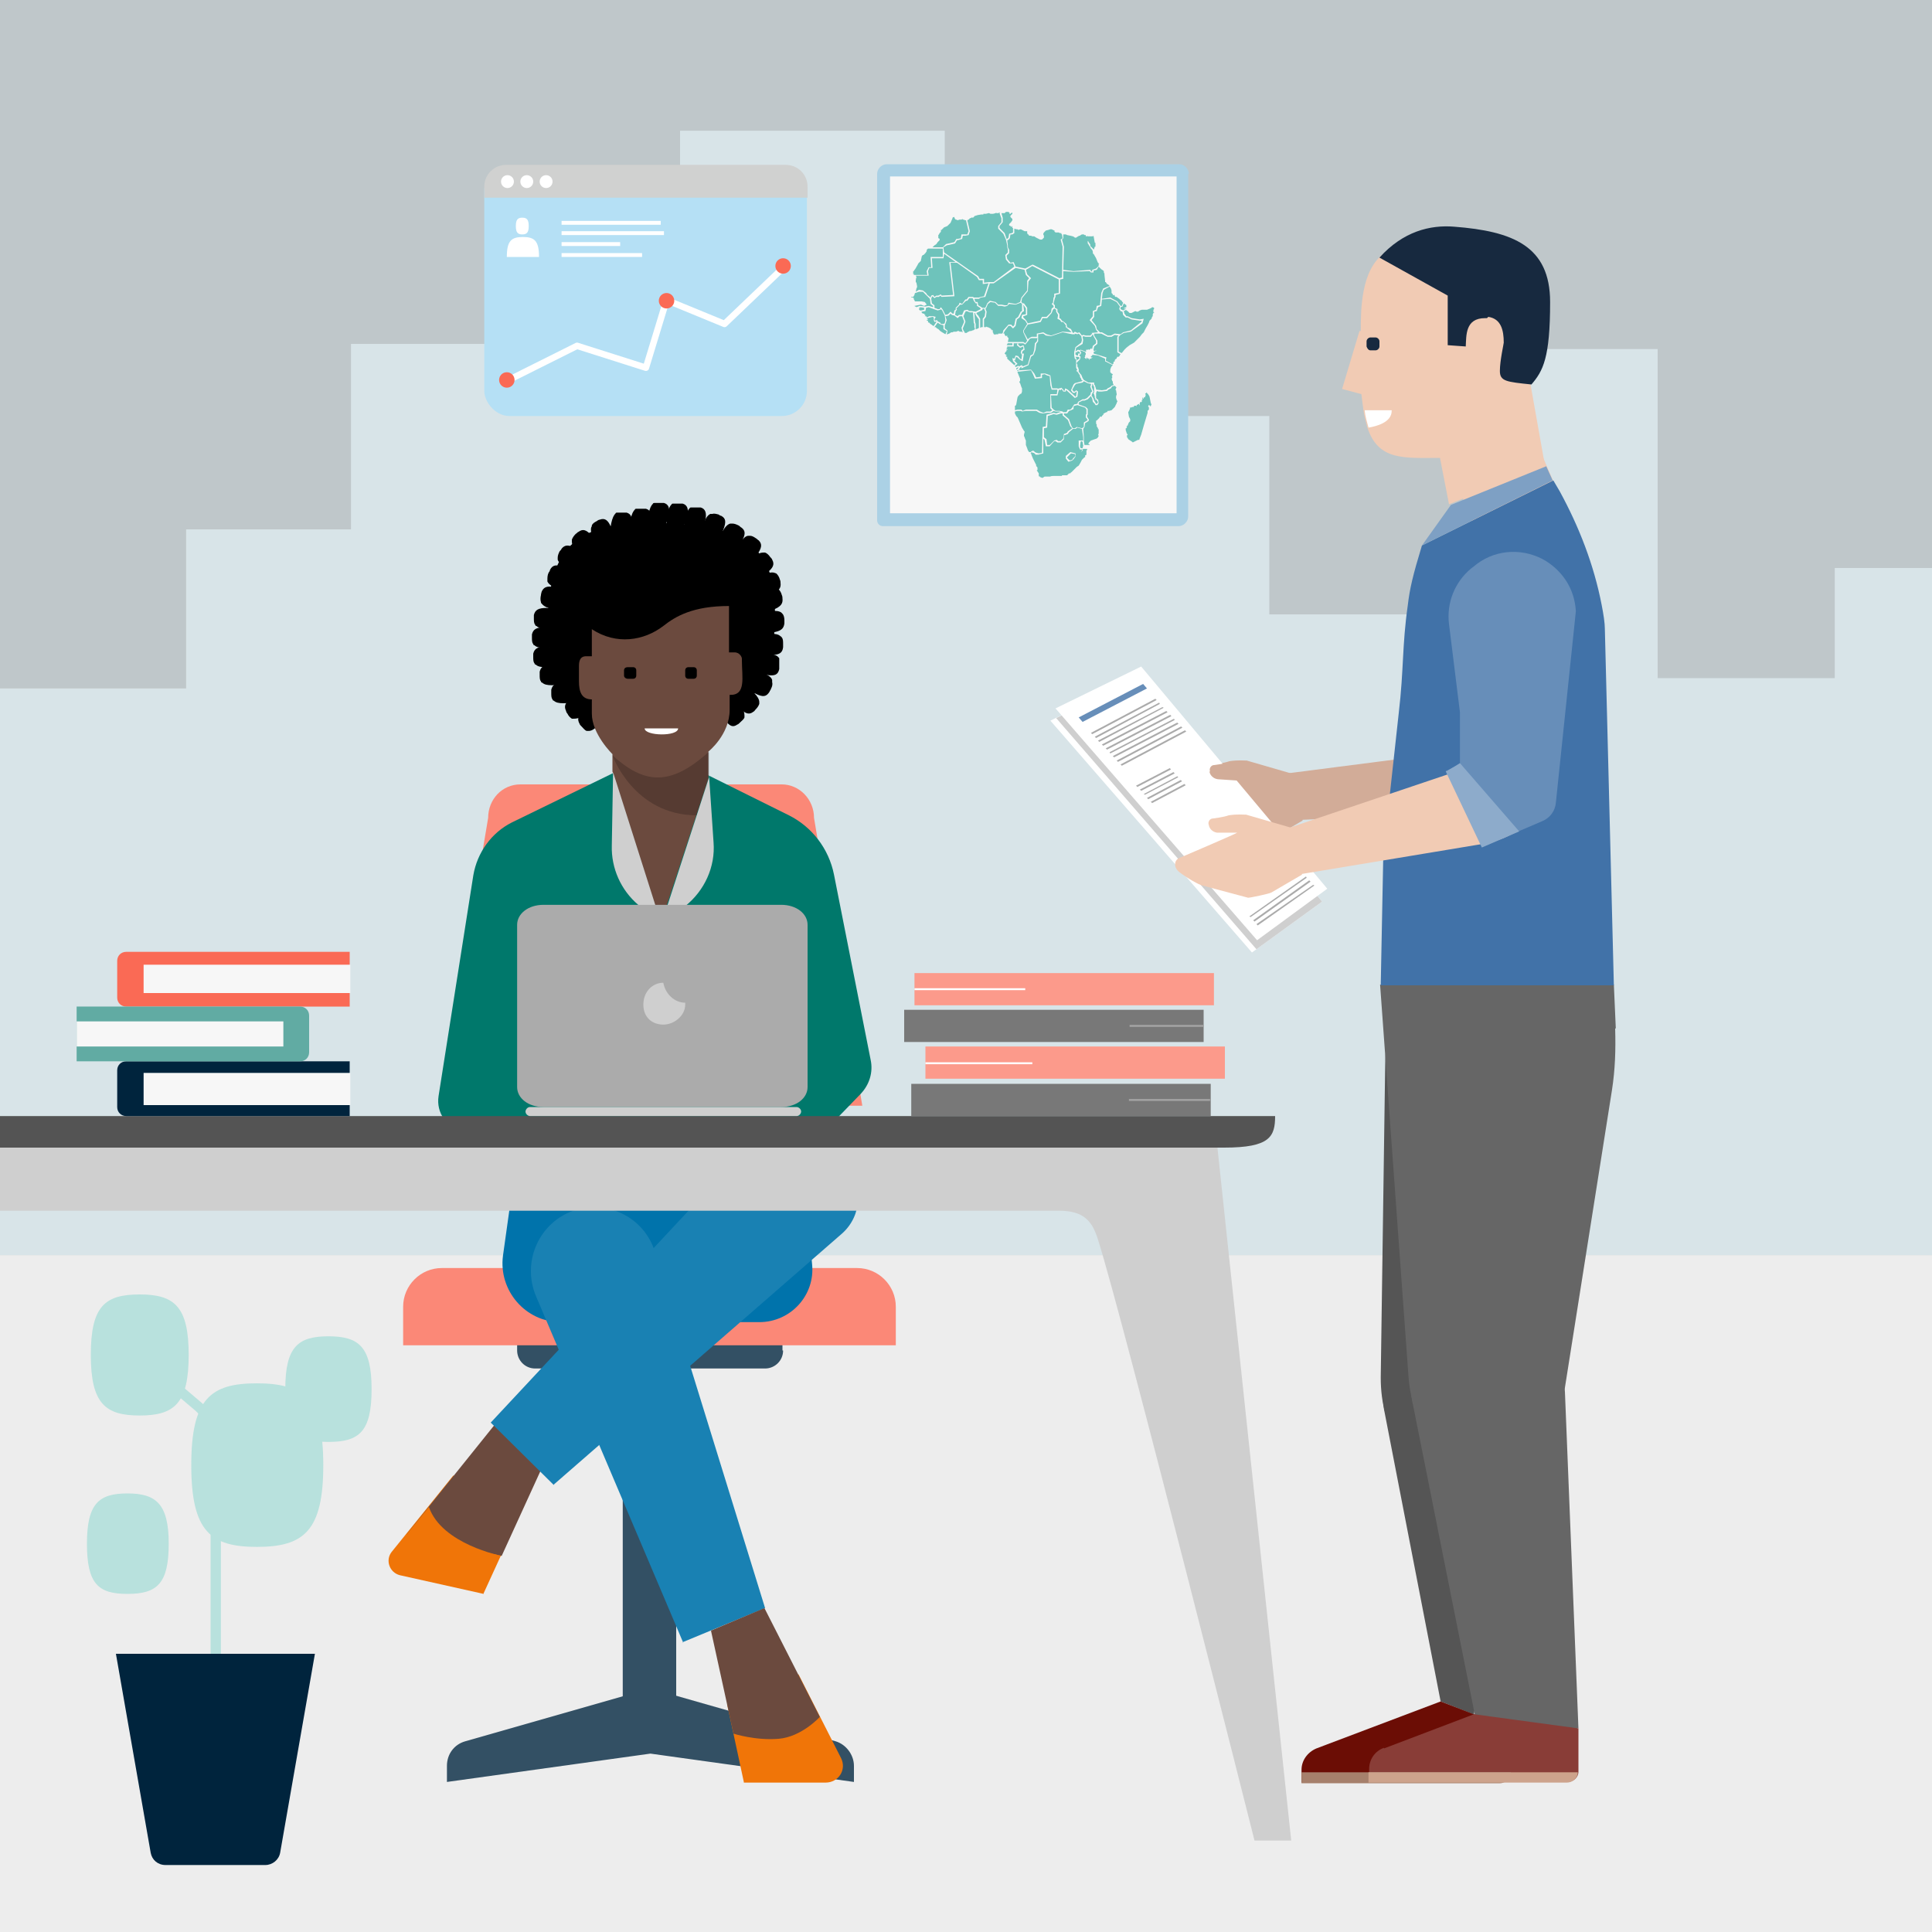 <?xml version="1.0" encoding="UTF-8"?>
<svg xmlns="http://www.w3.org/2000/svg" xmlns:xlink="http://www.w3.org/1999/xlink" version="1.1" viewBox="0 0 300 300">
  <rect x="0" y="0" width="300" height="300" fill="#808080" stroke="none"/>
  <defs>
    <style>
      .cls-1, .cls-2, .cls-3, .cls-4 {
        fill: none;
      }

      .cls-5 {
        fill: #1981b3;
      }

      .cls-6 {
        fill: #6b0d05;
      }

      .cls-7 {
        fill: #61aba3;
      }

      .cls-8 {
        fill: #d0d1d0;
      }

      .cls-9 {
        fill: #8dabcb;
      }

      .cls-10 {
        fill: #545454;
      }

      .cls-11 {
        fill: #893d37;
      }

      .cls-12 {
        fill: #d2ac98;
      }

      .cls-13 {
        fill: #a6806c;
      }

      .cls-14 {
        fill: #eaf6fc;
        mix-blend-mode: multiply;
        opacity: .6;
      }

      .cls-14, .cls-15 {
        isolation: isolate;
      }

      .cls-16 {
        fill: #4172a8;
      }

      .cls-17 {
        fill: #00786b;
      }

      .cls-18 {
        clip-path: url(#clippath-1);
      }

      .cls-2 {
        stroke-linecap: round;
        stroke-linejoin: round;
        stroke-width: 1px;
      }

      .cls-2, .cls-4 {
        stroke: #fff;
      }

      .cls-19 {
        fill: #fc9a8b;
      }

      .cls-20 {
        fill: #00243d;
      }

      .cls-21 {
        fill: #fff;
      }

      .cls-3 {
        stroke: #a3a3a3;
      }

      .cls-3, .cls-4 {
        stroke-miterlimit: 10;
        stroke-width: .3px;
      }

      .cls-22 {
        fill: #17293f;
      }

      .cls-23 {
        fill: #6b4a3e;
      }

      .cls-24 {
        fill: #666;
      }

      .cls-25 {
        fill: #0073ab;
      }

      .cls-26 {
        fill: #678eb9;
      }

      .cls-27 {
        fill: #6ec3bb;
        fill-rule: evenodd;
      }

      .cls-28 {
        fill: #abd1e5;
      }

      .cls-29 {
        opacity: .2;
      }

      .cls-30 {
        fill: #f7f7f7;
      }

      .cls-31 {
        fill: #fa6a55;
      }

      .cls-32 {
        fill: #f7f7f7;
      }

      .cls-33 {
        fill: #f1cbb4;
      }

      .cls-34 {
        fill: #b8e1dd;
      }

      .cls-35 {
        fill: #b5e0f5;
      }

      .cls-36 {
        fill: #ababab;
      }

      .cls-37 {
        fill: #fb8877;
      }

      .cls-38 {
        fill: #ededed;
      }

      .cls-39 {
        fill: #787878;
      }

      .cls-40 {
        fill: #335064;
      }

      .cls-41 {
        fill: #cda38c;
      }

      .cls-42 {
        fill: #555;
      }

      .cls-43 {
        clip-path: url(#clippath);
      }

      .cls-44 {
        fill: #f07508;
      }

      .cls-45 {
        fill: #cfcfcf;
      }

      .cls-46 {
        fill: #7ea0c4;
      }
    </style>
    <clipPath id="clippath">
      <rect class="cls-1" x="-.3" y="-.3" width="300.7" height="300.7"/>
    </clipPath>
    <clipPath id="clippath-1">
      <polygon class="cls-1" points="181.3 118.9 185.1 123 179.3 126.5 174.1 121.3 181.3 118.9"/>
    </clipPath>
  </defs>
  <!-- Generator: Adobe Illustrator 28.6.0, SVG Export Plug-In . SVG Version: 1.2.0 Build 709)  -->
  <g class="cls-15">
    <g id="Layer_1">
      <g class="cls-43">
        <rect class="cls-14" x="-308.3" y="-65.1" width="720.4" height="405.2"/>
        <polygon class="cls-14" points="380.9 64.6 380.9 33.8 351.6 33.8 351.6 107.3 313.8 107.3 313.8 88.2 284.9 88.2 284.9 105.3 257.4 105.3 257.4 54.2 235.4 54.2 235.4 95.4 197.1 95.4 197.1 64.6 171.5 64.6 171.5 78.9 146.7 78.9 146.7 20.3 105.6 20.3 105.6 53.4 54.5 53.4 54.5 82.2 28.9 82.2 28.9 106.9 -8.2 106.9 -8.2 59.1 -32.3 59.1 -32.3 82.2 -87.8 82.2 -87.8 30.5 -132.5 30.5 -132.5 133.9 -155.7 133.9 -155.7 58.1 -198.6 58.1 -198.6 108.9 -231.3 108.9 -231.3 65.6 -256.6 65.6 -256.6 78.9 -276.3 78.9 -276.3 -4.7 -308.3 -4.7 -308.3 194.9 411.8 194.9 411.8 64.6 380.9 64.6"/>
        <rect class="cls-38" x="-308.3" y="194.9" width="720.4" height="145.2"/>
        <g>
          <g>
            <rect class="cls-40" x="96.7" y="202.9" width="8.3" height="62.9"/>
            <path class="cls-40" d="M121.5,209.7v-2.8h-41.2v2.8h0c0,1.5,1.2,2.8,2.8,2.8h35.7c1.5,0,2.8-1.2,2.8-2.8h0"/>
            <rect class="cls-20" x="98" y="171" width="5.8" height="28.7"/>
            <path class="cls-37" d="M68.3,171.7l7.5-44.7c0-2.9,2.2-5.2,5-5.2h40.6c2.7,0,5,2.3,5,5.2l7.5,44.7"/>
            <path class="cls-37" d="M62.6,202.9v6h76.5v-6h0c0-3.3-2.7-6-6-6h-64.5c-3.3,0-6,2.7-6,6h0"/>
            <path class="cls-40" d="M100.9,262.2l-28.7,8.2c-1.7.5-2.8,2-2.8,3.8v2.5l31.6-4.4,31.6,4.4v-2.5c0-1.7-1.2-3.3-2.8-3.8l-28.7-8.2Z"/>
          </g>
          <path class="cls-17" d="M109,119.9l13.5,6.7c3.6,1.8,6.2,5.2,7,9.2l5.7,28.8c.4,1.9-.2,3.8-1.5,5.2l-9,9.3-3.8-3.5-34.8.9-.3,1.7-13.8-2.5c-2.6-.5-4.3-2.9-3.9-5.5l5.4-34.3c.6-3.5,2.8-6.6,6-8.2l15.8-7.7h13.8Z"/>
          <path class="cls-25" d="M116.1,200.6l-29,4.7c-5.5,0-9.7-4.9-9-10.3l2.2-15.7h44.2l-8.4,21.4Z"/>
          <path class="cls-25" d="M117.9,205.3h-7.1l13.7-26.1,1.6,17.1c.5,4.8-3.3,9-8.2,9Z"/>
          <path class="cls-44" d="M75.1,247.5l-13-2.9c-1.6-.4-2.3-2.3-1.3-3.6l9.6-11.9,7.4,12.4-2.7,5.9h0Z"/>
          <polygon class="cls-23" points="85.3 225.4 77.9 241.6 63.1 238.3 77.4 220.5 85.3 225.4"/>
          <path class="cls-44" d="M115.5,276.8h12.7c2,0,3.3-2,2.4-3.8l-6.6-13-11.1,4.6,2.6,12.1Z"/>
          <path class="cls-5" d="M106,255l12.8-5.3-17.1-55.3c-1.7-5.6-7.9-8.4-13.2-6.2h0c-5,2.1-7.4,7.9-5.3,13l22.9,53.9h0Z"/>
          <path class="cls-23" d="M118.7,249.7l-8.3,3.5,3.5,16s3.4,1.1,7,.8,6.4-3.4,6.4-3.4l-8.6-16.9h0Z"/>
          <path class="cls-44" d="M77.9,241.6s-9.3-1.8-11.3-7.6l-4.4,5.4,15.6,2.2Z"/>
          <path class="cls-5" d="M86,230.6l-9.8-9.7,40.7-43.6c2.7-3,7.4-3.2,10.3-.3l3.9,3.9c3,3,2.8,7.8-.3,10.6l-44.9,39.1Z"/>
          <g>
            <g>
              <path d="M120.3,97c.2-5.2-.4-8.9-2.7-11.4-2.5-2.8-6.9-4.1-14.3-4.4-12-.4-16.4,2.6-17.8,10.2-.2,1.3-.4,2.8-.4,4.5-.1,4,.2,7.2,1.5,9.6.4.7.9,1.4,1.4,2,0,0,0,0,0,0,2.5,2.6,6.9,3.9,14.1,4.1,14.2.4,17.8-3.9,18.2-14.6h0Z"/>
              <path d="M89.5,107.8c0-.6,0-1-.3-1.3-.3-.3-.8-.4-1.6-.5-1.3,0-1.8.3-2,1.1,0,.1,0,.3,0,.5,0,.4,0,.8.2,1,0,0,0,.2.2.2,0,0,0,0,0,0,.3.3.8.4,1.5.4,1.6,0,2-.4,2-1.6h0Z"/>
              <path d="M87.7,105c0-.6,0-1-.3-1.3-.3-.3-.8-.4-1.6-.5-1.3,0-1.8.3-2,1.1,0,.1,0,.3,0,.5,0,.4,0,.8.2,1,0,0,0,.2.2.2,0,0,0,0,0,0,.3.3.8.4,1.5.4,1.6,0,2-.4,2-1.6h0Z"/>
              <path d="M93.2,110.1c-.4-.4-.7-.7-1-.7-.4,0-.9.2-1.5.8-1,.9-1.1,1.5-.7,2.2,0,.1.2.3.3.4.3.3.5.6.8.7,0,0,.2,0,.3,0,0,0,0,0,0,0,.4,0,.8-.2,1.4-.8,1.2-1.1,1.2-1.7.4-2.6h0Z"/>
              <path d="M91.4,108.7c-.3-.5-.5-.8-.9-.9-.4-.1-.9,0-1.6.5-1.1.7-1.4,1.3-1,2.1,0,.1.1.3.2.4.2.4.4.6.7.8,0,0,.2,0,.2,0,0,0,0,0,0,0,.4,0,.9,0,1.5-.5,1.3-.9,1.4-1.5.8-2.5Z"/>
              <path d="M86.7,102.2c0-.6,0-1-.3-1.3-.3-.3-.8-.4-1.6-.5-1.3,0-1.8.3-2,1.1,0,.1,0,.3,0,.5,0,.4,0,.8.2,1,0,0,0,.2.2.2,0,0,0,0,0,0,.3.3.8.4,1.5.4,1.6,0,2-.4,2-1.6h0Z"/>
              <path d="M86.5,99.2c0-.6,0-1-.3-1.3-.3-.3-.8-.4-1.6-.5-1.3,0-1.8.3-2,1.1,0,.1,0,.3,0,.5,0,.4,0,.8.2,1,0,0,0,.2.2.2,0,0,0,0,0,0,.3.3.8.4,1.5.4,1.6,0,2-.4,2-1.6h0Z"/>
              <path d="M86.8,96.2c0-.6,0-1-.3-1.3-.3-.3-.8-.4-1.6-.5-1.3,0-1.8.3-2,1.1,0,.1,0,.3,0,.5,0,.4,0,.8.2,1,0,0,0,.2.2.2,0,0,0,0,0,0,.3.3.8.4,1.5.4,1.6,0,2-.4,2-1.6h0Z"/>
              <path d="M87.6,93.3c.1-.6.1-1,0-1.3-.2-.4-.6-.6-1.4-.8-1.3-.3-1.8,0-2.1.7,0,.1-.1.3-.1.5-.1.4-.1.8,0,1.1,0,0,0,.2.1.2,0,0,0,0,0,0,.2.3.6.6,1.4.8,1.5.4,2,0,2.3-1.2h0Z"/>
              <path d="M88.7,90.4c.2-.5.3-.9.2-1.3-.1-.4-.5-.7-1.3-1-1.2-.5-1.8-.4-2.2.4,0,.1-.1.3-.2.4-.2.4-.2.8-.2,1.1,0,0,0,.2,0,.3,0,0,0,0,0,0,.2.4.6.7,1.3,1,1.4.6,1.9.3,2.4-.8Z"/>
              <path d="M90.2,87.7c.3-.5.4-.9.3-1.3,0-.4-.5-.8-1.1-1.2-1.1-.7-1.7-.6-2.2,0,0,.1-.2.3-.3.4-.2.4-.3.7-.3,1,0,0,0,.2,0,.3,0,0,0,0,0,0,.1.4.5.7,1.1,1.1,1.3.8,1.9.5,2.4-.5h0Z"/>
              <path d="M92,85.9c.4-.4.6-.8.6-1.2,0-.4-.2-.9-.7-1.5-.9-1-1.4-1.1-2.1-.6-.1,0-.2.2-.4.3-.3.3-.5.6-.6.9,0,0,0,.2,0,.3,0,0,0,0,0,0,0,.4.2.9.7,1.5,1,1.2,1.6,1.1,2.4.2h0Z"/>
              <path d="M94.1,84.5c.5-.3.8-.5,1-.9.2-.4,0-.9-.2-1.7-.5-1.2-1-1.5-1.8-1.2-.1,0-.3.1-.4.2-.4.2-.7.4-.8.7,0,0,0,.2-.1.3,0,0,0,0,0,0-.1.4,0,.9.2,1.7.6,1.5,1.2,1.6,2.2,1h0Z"/>
              <path d="M95.9,83.5c.5,0,.9,0,1.3-.2.3-.3.6-.7.8-1.6.3-1.3,0-1.9-.7-2.1-.1,0-.3,0-.5,0-.4,0-.8,0-1,0,0,0-.2,0-.2.1,0,0,0,0,0,0-.3.3-.5.7-.7,1.6-.3,1.6,0,2,1.2,2.2h0Z"/>
              <path d="M98.9,82.9c.5,0,.9,0,1.3-.2.3-.3.6-.7.8-1.6.3-1.3,0-1.9-.7-2.1-.1,0-.3,0-.5,0-.4,0-.8,0-1,0,0,0-.2,0-.2.1,0,0,0,0,0,0-.3.3-.5.7-.7,1.6-.3,1.6,0,2,1.2,2.2h0Z"/>
              <path d="M101.7,82c.5,0,.9,0,1.3-.2.3-.3.6-.7.8-1.6.3-1.3,0-1.9-.7-2.1-.1,0-.3,0-.5,0-.4,0-.8,0-1,0,0,0-.2,0-.2.1,0,0,0,0,0,0-.3.3-.5.7-.7,1.6-.3,1.6,0,2,1.2,2.2h0Z"/>
              <path d="M104.6,82.1c.5,0,.9,0,1.3-.2.3-.3.6-.7.8-1.6.3-1.3,0-1.9-.7-2.1-.1,0-.3,0-.5,0-.4,0-.8,0-1,0,0,0-.2,0-.2.1,0,0,0,0,0,0-.3.3-.5.7-.7,1.6-.3,1.6,0,2,1.2,2.2h0Z"/>
              <path d="M107.4,82.7c.5,0,.9,0,1.3-.2.3-.3.6-.7.8-1.6.3-1.3,0-1.9-.7-2.1-.1,0-.3,0-.5,0-.4,0-.8,0-1,0,0,0-.2,0-.2.1,0,0,0,0,0,0-.3.3-.5.7-.7,1.6-.3,1.6,0,2,1.2,2.2h0Z"/>
              <path d="M110,83.7c.5.2.9.2,1.3,0,.4-.2.7-.6,1-1.4.5-1.3.4-1.8-.3-2.2-.1,0-.3-.1-.4-.2-.4-.1-.7-.2-1-.1,0,0-.2,0-.3,0,0,0,0,0,0,0-.4.2-.7.6-1,1.4-.6,1.5-.4,2,.7,2.4h0Z"/>
              <path d="M112.7,85.1c.5.3.9.4,1.2.3.4-.1.8-.5,1.2-1.2.7-1.2.7-1.8,0-2.3-.1,0-.2-.2-.4-.3-.4-.2-.7-.3-1-.3,0,0-.2,0-.3,0,0,0,0,0,0,0-.4.1-.8.5-1.2,1.2-.9,1.4-.7,2,.3,2.5h0Z"/>
              <path d="M114.9,86.9c.4.3.8.5,1.2.4.4,0,.8-.4,1.4-1.1.8-1.1.9-1.7.3-2.3-.1,0-.2-.2-.4-.3-.3-.2-.6-.4-.9-.4,0,0-.2,0-.3,0,0,0,0,0,0,0-.4,0-.8.4-1.3,1.1-1,1.3-.9,1.9,0,2.5h0Z"/>
              <path d="M116.4,88.8c.3.4.6.7,1,.8.4,0,.9-.1,1.6-.6,1.1-.8,1.3-1.4.9-2.1,0-.1-.2-.3-.3-.4-.2-.3-.5-.6-.8-.7,0,0-.2,0-.3,0,0,0,0,0,0,0-.4,0-.9.2-1.5.6-1.3,1-1.4,1.6-.7,2.5Z"/>
              <path d="M117.3,91.1c.2.5.4.9.7,1.1.4.2.9.2,1.7,0,1.3-.4,1.6-.9,1.5-1.7,0-.1,0-.3-.1-.5-.1-.4-.3-.7-.5-.9,0,0-.1-.1-.2-.1,0,0,0,0,0,0-.4-.2-.9-.1-1.6.1-1.5.5-1.7,1.1-1.4,2.2h0Z"/>
              <path d="M117.6,93.9c.2.5.4.9.7,1,.4.2.9.1,1.7-.2,1.3-.5,1.6-1,1.5-1.8,0-.1,0-.3-.1-.5-.1-.4-.3-.7-.5-.9,0,0-.1-.1-.2-.1,0,0,0,0,0,0-.4-.2-.9,0-1.6.2-1.5.6-1.7,1.1-1.3,2.2h0Z"/>
              <path d="M117.9,96.8c0,.6.2.9.5,1.2.3.3.8.3,1.6.2,1.3-.2,1.7-.6,1.8-1.4,0-.1,0-.3,0-.5,0-.4-.1-.8-.3-1,0,0-.1-.1-.2-.2,0,0,0,0,0,0-.3-.2-.8-.3-1.6-.2-1.6.2-1.9.8-1.7,1.9h0Z"/>
              <path d="M117.8,100c0,.6,0,1,.3,1.2.3.3.8.4,1.6.5,1.3,0,1.8-.3,1.9-1.2,0-.1,0-.3,0-.5,0-.4,0-.8-.2-1,0,0,0-.1-.2-.2,0,0,0,0,0,0-.3-.3-.8-.4-1.6-.4-1.6,0-1.9.5-2,1.6h0Z"/>
              <path d="M117.3,102.9c0,.6,0,1,.2,1.3.2.3.7.5,1.5.6,1.3.2,1.8,0,2-.9,0-.1,0-.3,0-.5,0-.4,0-.8,0-1.1,0,0,0-.2-.1-.2,0,0,0,0,0,0-.2-.3-.7-.5-1.5-.6-1.5-.2-2,.2-2.1,1.4h0Z"/>
              <path d="M116.3,105.3c-.2.5-.3.9-.2,1.3.1.4.5.7,1.2,1.1,1.2.6,1.7.5,2.2-.3,0-.1.2-.3.2-.4.2-.4.3-.7.2-1.1,0,0,0-.2,0-.3,0,0,0,0,0,0-.1-.4-.5-.7-1.2-1-1.4-.7-1.9-.4-2.4.7h0Z"/>
              <path d="M114.7,107.3c-.4.4-.6.8-.6,1.2,0,.4.2.9.8,1.5.9.9,1.5,1,2.1.5.1,0,.2-.2.3-.3.3-.3.5-.6.6-.9,0,0,0-.2,0-.3,0,0,0,0,0,0,0-.4-.3-.9-.8-1.4-1.1-1.1-1.7-1-2.5-.1Z"/>
              <path d="M112.7,109.1c-.4.3-.7.7-.8,1,0,.4.1.9.6,1.6.8,1.1,1.3,1.3,2,.8.1,0,.3-.2.4-.3.3-.3.6-.5.7-.8,0,0,0-.2,0-.3,0,0,0,0,0,0,0-.4-.1-.9-.6-1.5-.9-1.3-1.5-1.3-2.4-.6h0Z"/>
              <path d="M110.4,110.1c-.5.2-.9.4-1.1.7-.2.4-.2.9,0,1.7.4,1.3.8,1.6,1.6,1.5.1,0,.3,0,.5-.1.4-.1.7-.3.9-.5,0,0,.1-.1.1-.2,0,0,0,0,0,0,.2-.4.2-.9,0-1.6-.4-1.5-1-1.7-2.1-1.3h0Z"/>
            </g>
            <g>
              <path d="M88.2,98.7c0-10.6,3.9-13.6,14.6-13.6s13.7,4.1,13.7,13.8-4.2,14.2-12.4,14.2h-4.3c-7.2,0-11.6-1.9-11.6-14.4h0Z"/>
              <path class="cls-23" d="M113.2,94.1v7.2c0,0,.9,0,.9,0,.6,0,1.2.6,1.1,1.2,0,2.7.7,5.5-1.9,5.4v2.3c0,3.9-3.3,6.5-3.3,6.5v4.2l-7.4,22.5-7.5-23.6v-2.7s-3.2-3.1-3.2-6.3,0-1.2,0-2.2c-1.6,0-2-1.2-2-2.8s0-1.5,0-2.4c0-1.5.8-1.5,1.2-1.5h.8v-4.2h0c3.8,2.5,8.1,1.8,11.1-.5,1.9-1.5,4.6-3.1,10.2-3.1Z"/>
              <g>
                <path d="M98.3,105.4h-.8c-.3,0-.6-.2-.6-.5v-.8c0-.3.2-.5.6-.5h.8c.3,0,.5.2.5.5v.8c0,.3-.2.5-.5.5"/>
                <path d="M107.7,105.4h-.8c-.3,0-.5-.2-.5-.5v-.8c0-.3.2-.5.5-.5h.8c.3,0,.5.2.5.5v.8c0,.3-.2.5-.5.5"/>
              </g>
              <path class="cls-21" d="M105.3,113.1h-5.2c0,1.2,5.2,1.3,5.2,0h0Z"/>
              <path class="cls-29" d="M110.1,116.8v3.6s-1.9,6.2-1.9,6.2c-9.8,0-13.1-9.3-13.1-9.3,4.8,4.3,8.8,5,14.9-.5"/>
            </g>
            <path class="cls-45" d="M110.1,120.4l.7,10.4c.3,3.8-1.4,7.5-4.4,9.9l-3.7,2.8-3.6-3c-2.7-2.3-4.2-5.7-4.1-9.2l.2-11.4,7.5,23.6,7.5-23.1h0Z"/>
          </g>
        </g>
        <g>
          <path class="cls-45" d="M189.1,177.8H-99.3l-13,108h5.7s21.6-81,25.4-93.3c.8-2.7,2.3-4.5,6.1-4.5h239.5c3.9,0,5.2,1.6,6.1,4.5,3.9,12.3,24.3,93.3,24.3,93.3h5.7l-11.5-108h0Z"/>
          <path class="cls-10" d="M198,173.3c0,3.2-.8,4.9-7.9,4.9H-100c-7.1,0-8.3-.3-8.3-4.9H198h0Z"/>
        </g>
        <g>
          <path class="cls-36" d="M125.4,168.8c0,1.7-1.7,3.1-4.1,3.1h-36.9c-2.4,0-4.1-1.4-4.1-3.1v-25.2c0-1.7,1.7-3.1,4.1-3.1h36.9c2.4,0,4.1,1.4,4.1,3.1v25.2Z"/>
          <path class="cls-45" d="M124.4,172.6c0,.3-.3.7-.7.7h-41.4c-.3,0-.7-.3-.7-.7h0c0-.3.3-.7.7-.7h41.4c.3,0,.7.3.7.7h0Z"/>
          <path class="cls-45" d="M103,152.6h0c-1.7,0-3.1,1.4-3.1,3.4s1.4,3.1,3.1,3.1,3.4-1.4,3.4-3.1h0v-.3c-1.7,0-3.1-1.4-3.4-3.1h0Z"/>
        </g>
        <g>
          <g>
            <rect class="cls-19" x="143.7" y="162.5" width="46.5" height="5"/>
            <line class="cls-4" x1="143.7" y1="165.1" x2="160.3" y2="165.1"/>
          </g>
          <g>
            <rect class="cls-19" x="142" y="151.1" width="46.5" height="5"/>
            <line class="cls-4" x1="142" y1="153.6" x2="159.2" y2="153.6"/>
          </g>
          <g>
            <rect class="cls-39" x="140.4" y="156.8" width="46.5" height="5"/>
            <line class="cls-3" x1="175.4" y1="159.3" x2="186.9" y2="159.3"/>
          </g>
          <g>
            <rect class="cls-39" x="141.5" y="168.3" width="46.5" height="5"/>
            <line class="cls-3" x1="175.3" y1="170.8" x2="187.9" y2="170.8"/>
          </g>
        </g>
        <g>
          <path class="cls-20" d="M19.6,173.3h34.7v-8.5H19.6c-.8,0-1.4.6-1.4,1.4v5.7c0,.8.6,1.4,1.4,1.4h0Z"/>
          <rect class="cls-30" x="22.3" y="166.6" width="32.1" height="5"/>
          <path class="cls-31" d="M19.6,156.3h34.7v-8.5H19.6c-.8,0-1.4.6-1.4,1.4v5.7c0,.8.6,1.4,1.4,1.4h0Z"/>
          <rect class="cls-30" x="22.3" y="149.8" width="32.1" height="4.4"/>
          <path class="cls-7" d="M11.9,164.8h34.7c.8,0,1.4-.6,1.4-1.4v-5.7c0-.8-.6-1.4-1.4-1.4H11.9v8.5Z"/>
          <rect class="cls-30" x="11.9" y="158.6" width="32.1" height="3.9"/>
        </g>
        <g>
          <rect class="cls-35" x="75.2" y="25.7" width="50.1" height="38.9" rx="3.9" ry="3.9"/>
          <path class="cls-8" d="M75.2,30.7v-1.7c0-1.9,1.5-3.4,3.4-3.4h43.4c1.9,0,3.4,1.5,3.4,3.4v1.7"/>
          <g>
            <rect class="cls-21" x="87.2" y="34.3" width="15.4" height=".6"/>
            <rect class="cls-21" x="87.2" y="35.9" width="15.9" height=".6"/>
            <rect class="cls-21" x="87.2" y="39.3" width="12.5" height=".6"/>
            <rect class="cls-21" x="87.2" y="37.6" width="9.1" height=".6"/>
          </g>
          <g>
            <path class="cls-21" d="M80.1,35.1c0-1,.3-1.3,1-1.3s1,.3,1,1.3-.3,1.3-1,1.3-1-.3-1-1.3Z"/>
            <path class="cls-21" d="M78.7,39.9c0-2.5.7-3.1,2.5-3.1s2.5.6,2.5,3.1h-5,0Z"/>
          </g>
          <circle class="cls-21" cx="78.8" cy="28.2" r="1"/>
          <circle class="cls-21" cx="81.8" cy="28.2" r="1"/>
          <circle class="cls-21" cx="84.8" cy="28.2" r="1"/>
          <polyline class="cls-2" points="78.8 59.1 89.6 53.7 100.3 57.1 103.5 46.6 112.5 50.3 121.6 41.6"/>
          <circle class="cls-31" cx="103.5" cy="46.7" r="1.2"/>
          <circle class="cls-31" cx="121.6" cy="41.3" r="1.2"/>
          <circle class="cls-31" cx="78.7" cy="59" r="1.2"/>
        </g>
        <g>
          <path class="cls-12" d="M227.8,116.5l-27.2,3.5c-5.4.4-5.3,7.4,1.6,7.3l24.5-1.1c10.8-.3,9.9-10.6,1.1-9.7Z"/>
          <path class="cls-12" d="M202.2,127.3c2.2-1.7,1.5-6.4-1.7-7.2l-6.9-2c-.4,0-1.4-.1-2.7.1-.8.3-2.5.5-2.5.5-.4,0-.8.5-.6,1h0c.1.6.6,1.1,1.3,1.2h3.1c0,.1-8.9,3.9-8.9,3.9-.9.3-1,1.5-.1,2.2,1.3,1,3.1,2,3.6,2.1l7.1,1.9c.4,0,3.2-.6,3.6-.8l4.8-2.8h0Z"/>
          <path class="cls-33" d="M237,65.2c-2.7-6.5-15.1-4.7-11.7,6.3l2.6,8.2c3.3,8.3,16.5,1.5,13.5-4.5l-4.3-10Z"/>
          <path class="cls-42" d="M228.9,266.1l5.6-47.7c-1-19.6-22.2-17.1-19.6.4l8.8,45.4,5.1,2h0Z"/>
          <path class="cls-42" d="M247.5,169.9c4.6-21-32.2-24-32.4-5.2l-.7,49.2c0,16.7,15.9,16.4,20.3,3.1l12.8-47.1h0Z"/>
          <path class="cls-6" d="M234.6,268.4l-10.9-4.2-19.3,7.3c-1.4.6-2.3,1.9-2.3,3.3v2s30.8,0,30.8,0c.9,0,1.7-.8,1.7-1.7v-6.7h0Z"/>
          <path class="cls-11" d="M214.9,271.5l19.2-7.3,11,4.2v6.7s0,0,0,0c0,.9-.8,1.6-1.7,1.6h-30.8v-2c0-1.5.9-2.8,2.3-3.3Z"/>
          <path class="cls-24" d="M245.1,268.4l-2.1-52.3h0c-2.2-18-27.6-14.7-23.5,2.5l9.5,47.6,16.2,2.2h0Z"/>
          <path class="cls-24" d="M250.9,159.7l-.3-6.8h-36.3s4.4,60.7,4.4,60.7c1.2,17.8,20.8,17.1,24.2,2.5l7.4-46.8c.5-3.2.6-6.3.5-9.6Z"/>
          <g>
            <g>
              <polygon class="cls-21" points="176.4 105.4 205.3 140 194.4 147.9 163.1 111.9 176.4 105.4"/>
              <polygon class="cls-45" points="164 111.5 195.1 147.4 205.3 140 176.4 105.4 164 111.5"/>
              <polygon class="cls-21" points="177.2 103.5 206.1 138 195.2 146 163.9 110 177.2 103.5"/>
            </g>
            <g>
              <polygon class="cls-26" points="167.5 111.4 168.1 112.1 178.1 106.9 177.5 106.2 167.5 111.4"/>
              <polygon class="cls-36" points="169.4 113.8 169.6 114 179.6 108.7 179.4 108.5 169.4 113.8"/>
              <polygon class="cls-36" points="170 114.4 170.2 114.6 180.1 109.3 180 109.1 170 114.4"/>
              <polygon class="cls-36" points="170.5 115 170.7 115.2 180.7 109.9 180.5 109.8 170.5 115"/>
              <polygon class="cls-36" points="171.1 115.6 171.3 115.8 181.3 110.6 181.1 110.4 171.1 115.6"/>
              <polygon class="cls-36" points="171.7 116.2 171.9 116.4 181.9 111.2 181.7 111 171.7 116.2"/>
              <polygon class="cls-36" points="172.3 116.8 172.4 117 182.4 111.8 182.3 111.6 172.3 116.8"/>
              <polygon class="cls-36" points="172.8 117.4 173 117.6 183 112.4 182.8 112.2 172.8 117.4"/>
              <polygon class="cls-36" points="173.4 118.1 173.6 118.3 183.6 113 183.4 112.8 173.4 118.1"/>
              <polygon class="cls-36" points="174 118.7 174.2 118.9 184.2 113.6 184 113.4 174 118.7"/>
              <g class="cls-18">
                <g>
                  <polygon class="cls-36" points="186.4 116.8 176.4 122 176.6 122.2 186.6 117 186.4 116.8"/>
                  <polygon class="cls-36" points="187 117.4 177 122.6 177.2 122.8 187.2 117.6 187 117.4"/>
                  <polygon class="cls-36" points="187.6 118 177.6 123.3 177.8 123.4 187.7 118.2 187.6 118"/>
                  <polygon class="cls-36" points="188.1 118.6 178.1 123.9 178.3 124.1 188.3 118.8 188.1 118.6"/>
                  <polygon class="cls-36" points="188.7 119.2 178.7 124.5 178.9 124.7 188.9 119.4 188.7 119.2"/>
                </g>
              </g>
            </g>
            <g>
              <polygon class="cls-36" points="194 142.3 194.2 142.4 202.9 136.3 202.8 136.1 194 142.3"/>
              <polygon class="cls-36" points="194.6 142.9 194.8 143.1 203.5 136.9 203.3 136.7 194.6 142.9"/>
              <polygon class="cls-36" points="195.1 143.5 195.3 143.7 204.1 137.5 203.9 137.4 195.1 143.5"/>
            </g>
          </g>
          <path class="cls-16" d="M214.3,153h36.3c0,0-1.4-55.4-1.4-55.4,0-.8-.2-2.2-.5-3.7-1.2-6.2-3.5-12.1-6.5-17.6l-1-1.7-20.4,10.1c-1.4,4.6-1.9,6.7-2.2,9.3-.9,6.3-.6,9.9-1.4,16.7l-2.4,21.9-.4,20.4h0Z"/>
          <path class="cls-33" d="M234.5,91.9c-2.8.4-5,2.8-5,5.6l-.2,19.7c-1.1,12.1,11.5,13.7,12.1,2.8l-.4-22.5c0-3.4-3.1-6-6.5-5.6h0Z"/>
          <path class="cls-33" d="M229.1,118.8h0l-28.5,9.6c-5.7,2-4.4,8.5,1.6,7.3l28.3-4.7c12.8-2.4,9.9-16.4-1.3-12.2Z"/>
          <path class="cls-26" d="M224.5,119.8l2.2-1.2v-8s-1.7-13.7-1.7-13.7c-.4-3.3.9-6.5,3.4-8.6l.4-.3c3-2.6,7.2-3,10.7-1.2,1.5.8,2.8,2,3.7,3.4.9,1.4,1.4,3,1.5,4.7l-3.1,29.7c-.1,1.3-.9,2.4-2.1,2.9l-3.5,1.5-5.8,2.5-5.6-11.9h0Z"/>
          <path class="cls-33" d="M202.1,135.7c2.2-1.9,1-6.4-1.7-7.2l-6.9-2c-.4,0-1.4-.1-2.7.1-.8.3-2.5.5-2.5.5-.4,0-.8.5-.6,1h0c.1.6.6,1.1,1.3,1.2h3.1c0,.1-8.9,3.9-8.9,3.9-.9.3-1,1.5-.1,2.2,1.3,1,3.1,2,3.6,2.1l7.1,1.9c.4,0,3.2-.6,3.6-.8l4.8-2.8h0Z"/>
          <polygon class="cls-46" points="241.1 74.6 240.1 72.4 225.3 78.4 220.8 84.7 241.1 74.6"/>
          <path class="cls-13" d="M202.1,275.2v1.7s30.8,0,30.8,0c.9,0,1.7-.8,1.7-1.7h-32.5Z"/>
          <path class="cls-41" d="M245,275.2c0,.9-.8,1.6-1.7,1.6h-30.8c0,0,0-1.6,0-1.6h32.5Z"/>
          <path class="cls-33" d="M211.3,51.4c0-3.2,0-9.6,3.7-12.1,3.7-2.4,4.1-.3,4.1-.3l12.2,5.8,5.4,6.9.8,7.1,2.4,13.5-14.9,6-1.4-7.2c-5.6,0-9.6.5-11.3-4.8,0,0,0,0,0,0-.2-.8-.5-1.7-.6-2.7-.1-.7-.2-1.6-.3-2.4l-3-.8,2.7-9Z"/>
          <path class="cls-22" d="M230.9,49.4h-.3c-3.1,0-2.9,2.7-3,4.4l-2.8-.2v-7.7s-10.6-5.9-10.6-5.9c3.7-4.1,7.9-5.1,11.6-4.8,9.1.7,14.9,3,14.9,11.7s-1.1,10.7-2.9,12.8c-3.9-.4-4.9-.5-4.9-2.1s.6-4.2.6-4.4c0-1.9-.4-3.7-2.4-4"/>
          <path class="cls-22" d="M212.8,54.4c-.3,0-.5-.3-.6-.6v-.8c0-.3.3-.6.6-.6h.8c.3,0,.6.3.6.6v.8c0,.3-.3.6-.6.6h-.8"/>
          <polygon class="cls-9" points="225.9 119 226.7 118.5 235.9 129.1 230.1 131.6 224.5 119.8 225.9 119"/>
          <path class="cls-21" d="M216.1,63.8c0,1.8-2.4,2.4-3.6,2.6,0,0,0,0,0,0-.2-.8-.5-1.7-.6-2.7h4.2Z"/>
          <path class="cls-12" d="M187.8,119.8c.1.6.6,1.1,1.3,1.2l3,.2.8-.2-1.9-2.7c-.8.3-2.5.5-2.5.5-.4,0-.8.5-.6,1h0"/>
        </g>
        <g>
          <path class="cls-28" d="M184.5,27v53.2c0,.8-.7,1.5-1.5,1.5h-45.9c-.5,0-.9-.4-.9-.9h0V27c0-.8.7-1.5,1.5-1.5h45.4c.8,0,1.5.7,1.5,1.5h0Z"/>
          <rect class="cls-32" x="138.2" y="27.4" width="44.5" height="52.3"/>
          <g>
            <polygon class="cls-27" points="156.3 39.7 156.4 40.2 156.9 40.8 157.4 40.7 157.7 41.4 159.2 41.7 160.3 41.1 160.4 41.1 164.5 43.2 164.9 43.1 165 38.3 164.7 37.2 165 37 164.9 36.4 164.9 36.4 164.9 36.4 164.9 36.4 164.8 36.3 164.8 36.2 164.8 36.2 164.6 36.2 164.6 36.2 164.4 36.1 164.4 36.1 163.9 36.1 163.9 36.1 163.8 36 163.7 35.9 163.7 35.9 163.8 35.8 163.8 35.8 163.7 35.8 163.7 35.8 163.3 35.6 163.3 35.6 163.2 35.6 163.1 35.6 163.1 35.6 162.8 35.7 162.4 35.8 162.4 35.8 162.4 35.8 162.3 35.9 162.3 35.9 162.1 36.1 162.1 36.1 162 36.3 162 36.4 162.1 36.6 162.1 36.6 162.1 36.7 162.1 36.9 162 37 161.9 37.1 161.9 37.1 161.8 37.2 161.6 37.2 161.5 37.2 161.3 37.1 161.3 37.1 160.9 36.9 160.6 36.7 160.6 36.7 160.3 36.7 160.1 36.6 160.1 36.6 160 36.6 159.8 36.6 159.7 36.4 159.6 36.4 159.6 36.4 159.5 36.2 159.5 36.1 159.5 36.1 159.5 35.9 159.4 35.9 159.3 35.9 159.3 35.9 159.1 35.9 158.9 35.8 158.9 35.8 158.7 35.7 158.5 35.6 158.5 35.6 158.1 35.7 158.1 35.7 158 35.6 157.8 35.6 157.8 35.6 157.5 35.5 157.5 36.2 157.2 36.4 156.9 36.4 156.8 37 156.5 37.3 156.4 37.3 156.5 38.1 156.5 38.4 156.7 38.8 156.7 39.3 156.3 39.7 156.3 39.7 156.3 39.7"/>
            <polygon class="cls-27" points="167.8 68.6 167.7 69.3 167.8 69.6 168.1 69.6 168.2 69.2 168.1 68.6 167.9 68.5 167.8 68.6 167.8 68.6 167.8 68.6"/>
            <polygon class="cls-27" points="146.4 38.4 146.9 37.9 148.2 37.6 148.5 37.1 148.7 37.1 149.2 37 149.3 36.4 149.8 36.4 150.2 36.4 150.4 35.9 150 34.2 150 34.2 149.9 34.2 149.9 34.2 149.9 34.2 149.9 34.2 149.6 34.1 149.6 34.1 149.5 34.1 149.6 34.2 149.6 34.2 149.6 34.2 149.5 34.1 149.5 34.1 149.5 34.1 149.5 34 149.5 34 149.3 34.1 149.3 34.1 149 34.1 148.7 34.2 148.7 34.2 148.5 34.1 148.5 34.1 148.4 34.1 148.4 34.1 148.3 34 148.2 33.8 148.2 33.8 148.2 33.8 148.2 33.8 148.2 33.7 148.2 33.7 148.2 33.7 148.1 33.7 148.1 33.7 147.9 33.8 147.9 33.8 147.9 33.8 147.9 33.9 147.9 33.9 147.6 34.6 147.6 34.6 147.4 34.8 147.4 34.8 147.3 34.9 147.1 35.1 147.1 35.1 146.6 35.3 146.6 35.3 146.5 35.4 146.3 35.6 146.3 35.6 146.2 35.7 146.1 35.7 146.1 35.7 146.1 35.8 146.1 36 146.1 36 145.9 36.2 145.8 36.4 145.8 36.4 145.7 36.5 145.7 36.7 145.7 36.7 145.7 36.8 145.7 36.8 145.7 37 145.8 37 145.8 37 145.9 37.1 145.9 37.3 145.8 37.4 145.8 37.4 145.6 37.6 145.4 37.9 145.4 37.9 145.1 38.1 145.1 38.1 144.8 38.4 144.8 38.4 144.7 38.4 146.4 38.4 146.4 38.4 146.4 38.4 146.4 38.4"/>
            <polygon class="cls-27" points="150.4 36.5 149.9 36.6 149.5 36.6 149.4 37.1 148.7 37.3 148.6 37.3 148.3 37.8 147 38.1 146.5 38.4 146.5 38.5 146.6 39.2 151.9 42.9 152.1 43.3 152.4 43.3 152.8 43.3 152.8 43.9 153.6 43.8 154.3 43.8 157.5 41.4 157.3 40.9 156.7 40.9 156.2 40.3 156.1 39.6 156.5 39.2 156.5 38.7 156.4 38.4 156.4 38.1 156.2 37.2 155.8 36.3 155 35.5 155 35.1 155.5 34.5 155.5 34 155.5 33.9 155.2 33.1 155.2 33.1 155.3 33.1 155.2 33 155.2 33 155.2 33 155 33.1 155 33.1 154.9 33.1 154.9 33.1 154.9 33.1 154.8 33.1 154.8 33.1 154.7 33.1 154.7 33.1 154.7 33 154.6 33.1 154.6 33.1 154.6 33.1 154.6 33.1 154.6 33.1 154.2 33.2 154.2 33.2 154 33.2 154 33.2 153.8 33.2 153.6 33.1 153.5 33.1 153.5 33.1 153.1 33.2 152.8 33.2 152.8 33.2 152.7 33.2 152.7 33.3 152.7 33.3 152.5 33.3 152.4 33.3 152.4 33.3 151.8 33.4 151.8 33.4 151.5 33.5 151.5 33.5 151.4 33.5 151.2 33.7 151.2 33.7 151.1 33.8 151 33.8 151 33.8 150.9 33.7 150.9 33.8 150.9 33.8 150.6 33.9 150.6 33.9 150.5 34 150.5 34 150.5 34 150.4 34.1 150.2 34.2 150.2 34.2 150.2 34.2 150.6 35.9 150.4 36.5 150.4 36.5 150.4 36.5"/>
            <polygon class="cls-27" points="155.7 34 155.7 34.5 155.2 35.1 155.2 35.4 156 36.2 156.3 37.1 156.4 37.1 156.6 36.9 156.7 36.3 157.1 36.2 157.3 36.1 157.3 35.4 157.3 35.4 157.3 35.4 157.2 35.4 157.2 35.4 157.2 35.3 157.2 35.3 157.2 35.3 157.2 35.2 157.2 35.1 157.2 35.1 157.1 35.2 157.1 35.2 157.1 35.2 157 35.3 157 35.3 157 35.2 157 35.2 157 35.1 157 35.1 157 35.1 156.9 35.1 156.7 35 156.7 35 156.7 34.9 156.7 34.8 156.7 34.8 156.7 34.8 156.9 34.6 157 34.5 157 34.5 157.2 34.2 157.2 34.2 157.2 34.2 157.2 34.1 157.2 34.1 157.2 34 157.2 34 157.1 33.9 157.1 33.9 157 33.8 156.9 33.7 156.9 33.5 156.9 33.5 156.9 33.5 157 33.4 157 33.4 157.1 33.3 157.2 33.2 157.2 33.2 157.2 33.2 157.2 33.1 157.2 33 157.2 33 157.2 33 157 33.1 157 33.1 157 33.1 157 33.1 156.9 33.2 156.9 33.2 156.9 33.2 156.8 33.2 156.8 33.2 156.7 33.2 156.8 33.1 156.8 33.1 156.8 33.1 156.7 33 156.7 33 156.6 32.9 156.6 32.9 156.6 32.9 156.6 32.9 156.5 32.9 156.5 32.9 156.4 32.9 156.4 32.9 156.4 32.9 156.2 32.9 156.1 33 156.1 33 156 33.1 156 33.1 155.9 33.1 155.9 33.1 155.5 33.1 155.5 33.1 155.5 33.1 155.7 33.8 155.7 34 155.7 34 155.7 34"/>
            <polygon class="cls-27" points="167.7 36.6 167.7 36.6 167.6 36.6 167.6 36.6 167.4 36.7 167.1 36.9 167.1 36.9 167 36.9 166.9 36.9 166.9 36.9 166.8 36.8 166.6 36.7 166.6 36.7 166.2 36.6 166.2 36.6 165.7 36.5 165.7 36.5 165.5 36.4 165.3 36.4 165.2 36.4 165.2 36.4 165.1 36.4 165.1 37 164.9 37.2 165.2 38.3 165.2 38.3 165.1 41.9 166.7 42.1 169.3 41.9 169.4 42.1 169.6 42.2 169.6 41.9 170.2 41.7 170.6 41.3 170.6 41.3 170.6 41.1 170.6 41 170.6 41 170.6 41 170.7 41 170.6 40.9 170.6 40.9 170.5 40.8 170.5 40.8 170.4 40.6 170.2 40.1 170.2 40.1 169.8 39.4 169.8 39.4 169.7 39.4 169.7 39.3 169.7 39.3 169.7 39.2 169.7 39.1 169.7 39.1 169.6 38.8 169.6 38.8 169.4 38.6 169.4 38.6 169.3 38.4 169.1 38.1 169.1 38.1 169 37.9 168.9 37.8 168.9 37.8 168.9 37.7 168.9 37.5 168.9 37.5 168.9 37.5 168.9 37.5 168.9 37.4 168.9 37.4 169 37.5 169 37.5 169.1 37.7 169.1 37.7 169.2 37.8 169.2 37.8 169.3 38 169.3 38.2 169.3 38.2 169.4 38.3 169.6 38.5 169.6 38.5 169.8 38.7 169.8 38.7 169.9 38.7 169.9 38.7 169.9 38.6 169.9 38.6 170 38.3 170 38.3 170.1 38.3 170.1 38.3 170.1 38.3 170.1 38.3 170.1 37.7 170 37.7 169.8 36.6 169.8 36.6 169.7 36.7 169.7 36.7 169.1 36.7 169.1 36.7 169 36.7 168.9 36.7 168.9 36.7 168.8 36.6 168.8 36.6 168.8 36.6 168.8 36.7 168.8 36.7 168.8 36.7 168.8 36.7 168.7 36.7 168.7 36.7 168.6 36.7 168.6 36.6 168.6 36.6 168.6 36.6 168.6 36.4 168.6 36.5 168.6 36.5 168.4 36.5 168.3 36.4 168.3 36.4 168.1 36.4 168 36.4 168 36.4 167.8 36.5 167.8 36.5 167.7 36.6 167.7 36.6 167.7 36.6 167.7 36.6 167.7 36.6 167.7 36.6 167.7 36.6 167.7 36.6 167.7 36.6 167.7 36.6"/>
            <polygon class="cls-27" points="174.6 47.8 174.6 47.8 174.9 47.7 174.9 47.6 174.9 47.6 174.9 47.4 174.8 47.3 174.8 47.3 174.7 47.3 174.7 47.2 174.7 47.2 174.7 47.2 174.6 47.2 174.6 47.2 174.6 47.2 174.5 47.1 174.3 47.6 174 47.7 174 48 174.2 48.1 174.4 48.2 174.9 47.9 174.9 47.9 174.7 47.9 174.7 47.9 174.5 47.9 174.5 47.9 174.6 47.8 174.6 47.8 174.6 47.8 174.6 47.8"/>
            <polygon class="cls-27" points="178.6 62.1 178.6 62.1 178.5 61.6 178.5 61.6 178.4 61.4 178.4 61.4 178.4 61.4 178.2 61.1 178.2 61.1 178.2 61.1 178.1 61.1 178.1 61.1 178.1 61 178.1 61 178.1 61 178.1 61 178.1 60.9 178.1 60.9 178.1 60.9 178 61 178 61 177.9 61.1 177.9 61.1 177.9 61.1 177.8 61.1 177.9 61.3 177.9 61.3 177.9 61.4 177.9 61.4 177.9 61.4 177.8 61.6 177.8 61.6 177.8 61.7 177.7 61.7 177.7 61.7 177.7 61.7 177.7 61.7 177.6 61.7 177.6 61.7 177.6 61.7 177.6 61.8 177.6 61.9 177.6 61.9 177.5 61.9 177.5 61.9 177.5 61.8 177.5 61.8 177.4 61.7 177.4 61.7 177.4 61.8 177.4 62 177.4 62 177.4 62.1 177.4 62.1 177.4 62.1 177.4 62.1 177.3 62.1 177.3 62.1 177.3 62.2 177.3 62.3 177.3 62.3 177.3 62.4 177.3 62.4 177.4 62.4 177.4 62.4 177.4 62.4 177.4 62.4 177.3 62.4 177.3 62.4 177.2 62.4 177.2 62.5 177.2 62.5 177.1 62.5 177.1 62.5 177.1 62.5 177.2 62.5 177.1 62.4 177.1 62.4 177 62.5 177 62.7 177 62.7 176.9 62.7 177 62.8 177 62.8 177 62.9 176.9 62.9 176.9 62.9 176.9 62.9 176.9 62.8 176.9 62.8 176.9 62.7 176.9 62.7 176.7 62.8 176.7 62.8 176.5 62.9 176.5 62.9 176.5 63 176.5 63 176.5 63 176.5 63.1 176.5 63.1 176.5 63.1 176.5 63.1 176.4 63 176.4 63 176.4 63 176.4 63 176.4 63 176.3 63 176.3 63 176.3 63 176.2 63 176.2 63 176.2 63 176.1 63 176.1 63.1 176.1 63.1 176 63.2 176 63.2 175.9 63.2 175.9 63.2 175.9 63.2 175.8 63.2 175.8 63.2 175.8 63.2 175.6 63.3 175.5 63.2 175.5 63.2 175.5 63.3 175.5 63.3 175.4 63.6 175.4 63.6 175.3 63.8 175.3 63.9 175.3 63.9 175.2 63.9 175.2 64.1 175.2 64.1 175.3 64.7 175.3 64.7 175.5 65.1 175.5 65.1 175.5 65.1 175.5 65.2 175.5 65.2 175.5 65.4 175.5 65.4 175.3 65.6 175.3 65.6 175.2 65.8 175.2 65.8 175.1 66.1 175.1 66.1 175.1 66.1 175 66.1 175 66.1 175 66.2 174.9 66.2 175 66.3 175 66.3 174.9 66.5 174.9 66.5 174.8 66.5 174.8 66.5 174.8 66.8 174.8 66.8 174.9 67.1 175 67.4 175 67.4 175.1 67.4 175.1 67.5 175.1 67.5 175 67.6 175 67.6 175 67.6 175 67.9 175 67.9 175.1 68 175.2 68.2 175.2 68.2 175.5 68.4 175.8 68.6 175.8 68.6 175.9 68.7 176.1 68.6 176.3 68.5 176.3 68.5 176.5 68.4 176.7 68.3 176.7 68.3 176.9 68.3 176.9 68.3 176.9 68.3 177 68 177.2 67.5 177.6 66.1 178.2 64.1 178.2 64.1 178.2 63.9 178.2 63.9 178.2 63.8 178.3 63.7 178.3 63.7 178.4 63.6 178.4 63.6 178.4 63.6 178.4 63.5 178.4 63.3 178.4 63.3 178.4 63.3 178.4 63.2 178.4 63.2 178.3 63.2 178.3 63.1 178.3 63.1 178.3 63 178.4 62.9 178.4 62.9 178.4 62.8 178.4 62.9 178.6 63 178.6 63 178.6 63.1 178.7 63.1 178.7 63 178.7 63 178.8 62.8 178.7 62.6 178.7 62.6 178.6 62.1 178.6 62.1 178.6 62.1 178.6 62.1"/>
            <polygon class="cls-27" points="158.1 57.1 158.1 57 157.8 57.2 157.8 57.2 157.8 57.2 157.8 57.2 157.8 57.4 158.1 57.2 158.1 57.1 158.1 57.1 158.1 57.1"/>
            <polygon class="cls-27" points="159.2 53.3 159.5 52.9 158.9 51.6 158.9 51.3 159.5 50.3 159.2 49.8 158.6 49.4 158.7 48.9 159.3 48.8 159.3 47.9 158.9 47.3 158.9 47.3 159 48.3 158.7 48.5 158.3 49.3 157.9 49.6 157.7 50.6 157.3 51 156.9 50.6 156.6 50.6 156 51.4 155.8 51.8 155.8 51.8 155.8 51.8 155.8 51.8 155.9 51.8 155.9 51.8 155.9 51.8 155.9 51.8 155.9 51.8 156 51.8 156 51.9 156 51.9 156 52 156.1 52.1 156.1 52.1 156.1 52.1 156.2 52.2 156.4 52.1 156.4 52.1 156.4 52.1 156.4 52.1 156.4 52.1 156.4 52.1 156.4 52.1 156.4 52.1 156.4 52.2 156.4 52.2 156.4 52.2 156.5 52.2 156.4 52.2 156.4 52.2 156.4 52.2 156.4 52.3 156.4 52.3 156.5 52.4 156.5 52.4 156.6 52.5 156.6 52.6 156.6 52.6 156.5 53.1 156.5 53.1 156.5 53.1 158.9 53.1 159.2 53.3 159.2 53.3 159.2 53.3"/>
            <polygon class="cls-27" points="150.2 48.1 150.5 48.3 150.8 48.3 151.5 48.4 152.3 48 152.2 47.8 151.7 47.5 151.7 47.1 151.5 47.1 151.2 46.7 151.1 46.4 151 46.3 150.5 46.3 150.2 46.7 150 46.7 149.4 47.3 149.1 47.3 149 47.4 148.5 47.9 148.6 48.1 148.4 48.3 148.3 48.9 148.7 49.1 148.9 48.9 149.4 48.9 149.7 48.2 150.2 48.1 150.2 48.1 150.2 48.1"/>
            <polygon class="cls-27" points="167.2 55.2 167.2 55.2 167.4 55.2 167.4 54.9 167.7 54.9 167.7 54.7 167.5 54.6 167.4 54.5 167.2 54.7 167 54.7 167 55.1 167.1 55.1 167.2 55.2 167.2 55.2 167.2 55.2"/>
            <polygon class="cls-27" points="167.4 55.8 167.6 55.7 167.6 55.5 167.4 55.4 167.3 55.4 167.2 55.4 167 55.4 167.1 55.6 167.2 55.8 167.2 56.1 167.2 56 167.4 55.8 167.4 55.8 167.4 55.8"/>
            <polygon class="cls-27" points="158.3 55.8 158 55.5 157.8 55.4 157.7 55.6 157.6 56 157.5 55.9 157.5 56 158 56.5 157.6 56.8 157.6 56.8 157.7 57 158.1 56.8 158.3 56.9 158.4 56.8 158.7 56.7 158.8 56.9 159.6 56.6 160 55.2 160.4 55 160.6 54.3 160.7 53.3 161 53 161.1 52.5 160.8 52.5 160.2 52.5 159.9 52.6 159.7 52.9 159.7 52.9 159.2 53.5 158.9 53.3 158.1 53.3 158.1 53.5 158.4 53.8 158.9 53.6 159 53.8 159.1 54.3 158.8 54.5 158.7 54.8 158.7 54.9 159 54.9 158.8 56.1 158.3 55.8 158.3 55.8 158.3 55.8"/>
            <polygon class="cls-27" points="157.6 63.7 158 63.6 158.6 63.6 158.8 63.8 159.3 63.6 161 63.6 161.5 63.9 162 64.1 162.5 63.9 163.1 63.9 163.4 63.7 163.1 63.4 163.1 61.2 164.1 61.2 164.2 60.5 164.1 60.5 163.3 60.5 163.1 59.8 163 58.4 162.6 58.3 162.2 58.1 161.8 58.2 161.8 58.7 160.7 58.8 160.4 58.1 160.1 57.5 158.3 57.7 158.3 57.7 158.2 57.7 158.2 57.7 158 57.7 158 57.8 158 57.8 158 57.8 158.2 58.3 158.2 58.3 158.4 58.8 158.4 58.8 158.4 58.9 158.4 59 158.4 59.1 158.4 59.2 158.4 59.2 158.3 59.2 158.3 59.4 158.3 59.4 158.4 59.5 158.4 59.5 158.6 60.1 158.6 60.1 158.7 60.3 158.7 60.6 158.7 60.8 158.7 60.8 158.6 61.1 158.4 61.2 158.4 61.2 158.3 61.3 158.1 61.5 158 61.7 158 61.7 157.8 62.8 157.8 62.8 157.8 62.8 157.7 63 157.7 63 157.6 63 157.6 63.1 157.6 63.1 157.6 63.3 157.6 63.3 157.6 63.7 157.6 63.7 157.6 63.7 157.6 63.7"/>
            <polygon class="cls-27" points="146.5 51.1 146.5 50.5 146.1 50.4 145.9 50.3 145.6 50.1 145.1 50.8 145.1 50.8 145.3 50.8 145.3 50.8 145.4 50.9 145.4 50.9 145.5 51 145.7 51.1 145.7 51.1 146 51.4 146.3 51.6 146.3 51.6 146.8 51.9 147 51.5 147 51.4 146.5 51.1 146.5 51.1 146.5 51.1"/>
            <polygon class="cls-27" points="149.3 50.9 149.7 50 149.7 49.9 149.4 49.1 149 49.1 148.7 49.4 148.2 49 147.8 48.9 147.6 48.7 147.3 49 146.8 49.1 147 49.7 146.8 50.3 146.7 50.5 146.7 51 147.1 51.3 147.1 51.6 147 51.9 147 51.9 147.1 51.9 147.1 51.9 147.4 51.8 147.4 51.8 147.7 51.6 147.7 51.6 147.9 51.6 148.1 51.5 148.1 51.5 148.4 51.5 148.4 51.5 148.5 51.5 148.5 51.5 148.7 51.4 148.7 51.4 148.9 51.4 149 51.5 149 51.5 149.3 51.5 149.3 51.5 149.5 51.6 149.4 51.3 149.3 50.9 149.3 50.9 149.3 50.9"/>
            <polygon class="cls-27" points="157.3 56.1 157.2 55.6 157.5 55.7 157.6 55.5 157.7 55.2 158.1 55.3 158.4 55.7 158.6 55.8 158.7 55.1 158.7 55.1 158.5 54.8 158.6 54.4 158.9 54.2 158.9 53.9 158.9 53.8 158.4 54 157.9 53.6 158 53.3 157.4 53.3 157.4 53.8 156.4 53.8 156.4 53.8 156.4 53.8 156.4 53.8 156.4 54 156.4 54 156.4 54 156.3 54 156.3 54 156.3 54 156.3 54.1 156.3 54.1 156.4 54.2 156.4 54.2 156.4 54.2 156.5 54.3 156.5 54.3 156.4 54.3 156.4 54.3 156.4 54.3 156.3 54.2 156.3 54.2 156.3 54.2 156.3 54.2 156.3 54.2 156.3 54.5 156.1 54.7 156.1 54.7 156.1 54.8 156.1 54.8 156.1 54.8 156 54.8 156 54.8 156 54.8 156 54.8 156 54.9 156 54.9 156.1 55 156.2 55.1 156.2 55.1 156.3 55.1 156.3 55.1 156.3 55.1 156.3 55.2 156.3 55.2 156.3 55.2 156.3 55.2 156.3 55.2 156.3 55.2 156.3 55.2 156.2 55.2 156.2 55.2 156.2 55.3 156.3 55.4 156.3 55.4 156.3 55.4 156.4 55.4 156.4 55.4 156.4 55.5 156.4 55.7 156.4 55.7 157.5 56.7 157.7 56.5 157.3 56.1 157.3 56.1 157.3 56.1"/>
            <polygon class="cls-27" points="158 57.6 158 57.6 158.2 57.5 160.1 57.4 160.6 58 160.9 58.6 161.6 58.5 161.6 58 162.3 58 162.6 58.1 163.1 58.3 163.3 59.8 163.4 60.3 164.2 60.3 164.3 60.4 164.4 60.3 164.6 60.3 164.8 60.2 165.1 60.5 165.2 60.7 165.3 60.7 165.4 60.3 165.8 60.5 167 61.6 167.1 61.5 167.2 60.8 167.1 60.8 166.9 61 166.6 61 166.3 60.6 166.7 59.7 166.9 59.5 168 59.2 168.1 59.1 168.1 59.1 168 59 168 59 167.9 59 167.9 59 167.9 59 167.9 58.9 167.9 58.9 167.9 58.9 167.9 58.8 167.9 58.8 167.9 58.8 167.8 58.7 167.8 58.7 167.7 58.5 167.7 58.3 167.7 58.3 167.5 58 167.3 57.7 167.3 57.7 167.1 57.6 167.2 57.5 167.2 57.5 167.3 57.5 167.2 57.3 167.2 57.3 167.1 57.1 167.1 57.1 167.1 57 167.1 56.9 167.1 56.7 167.1 56.7 167.1 56.7 167.1 56.7 167.1 56.6 167.1 56.6 167.1 56.3 167.1 55.8 166.9 55.7 166.8 55.2 166.8 54.7 167 53.9 167.9 53.2 168 52.8 167.9 52.2 167.5 51.8 167.3 51.9 166.9 51.8 166.9 51.9 166.5 51.9 166.5 51.9 165 51.6 163.2 52.2 162.4 52.1 162 51.8 161.2 51.9 161.2 53 160.9 53.4 160.8 54.3 160.5 55.1 160.1 55.4 159.7 56.7 158.6 57.2 158.6 56.9 158.6 56.9 158.3 57.2 158.3 57.4 157.9 57.5 157.9 57.5 157.9 57.5 157.9 57.5 158 57.6 158 57.6 158 57.6 158 57.6 158 57.6"/>
            <polygon class="cls-27" points="157 50.4 157.3 50.7 157.5 50.5 157.7 49.5 158.1 49.2 158.5 48.4 158.7 48.3 158.7 47.2 158.5 47 157.7 47.3 156.7 47.2 156.4 47.5 156 47.6 155.5 47.5 155 47.5 154.5 47 153.8 46.9 153.4 47.2 153.1 47.9 153 47.9 153.2 48.4 153.1 49.2 152.8 49.6 152.8 50.8 152.8 50.8 153 50.8 153 50.8 153.1 50.8 153.1 50.7 153.1 50.7 153.3 50.8 153.3 50.8 153.4 50.8 153.6 50.9 153.8 51 153.8 51 153.9 51.1 153.9 51.1 153.9 51.1 153.9 51.2 153.9 51.2 153.9 51.2 154 51.2 154 51.2 154.1 51.2 154.1 51.2 154 51.3 154 51.3 154 51.3 154.1 51.3 154.1 51.3 154.1 51.3 154.1 51.3 154.2 51.3 154.2 51.4 154.2 51.4 154.1 51.5 154.2 51.6 154.2 51.6 154.3 51.9 154.4 51.9 154.5 52 154.5 52 154.6 51.9 154.6 51.9 154.7 51.9 154.7 51.9 154.7 51.9 154.7 51.9 154.8 51.9 154.8 51.9 154.8 51.9 154.8 51.9 154.9 51.9 154.9 51.9 154.9 51.9 155 51.9 155 51.9 155 51.8 155 51.8 155 51.8 155.1 51.8 155.1 51.8 155.1 51.7 155.1 51.8 155.1 51.8 155.2 51.8 155.2 51.8 155.2 51.8 155.3 51.8 155.3 51.8 155.3 51.8 155.5 51.8 155.5 51.8 155.6 51.8 155.6 51.8 155.7 51.7 155.7 51.7 155.7 51.7 155.7 51.7 155.7 51.7 155.7 51.7 155.7 51.7 155.7 51.7 155.8 51.3 156.6 50.4 157 50.4 157 50.4 157 50.4"/>
            <polygon class="cls-27" points="156.3 53.6 157.2 53.6 157.2 53.3 156.5 53.3 156.5 53.3 156.5 53.3 156.5 53.3 156.4 53.4 156.4 53.4 156.4 53.5 156.4 53.5 156.3 53.6 156.3 53.6 156.3 53.6 156.3 53.6"/>
            <polygon class="cls-27" points="151.3 50.3 151.2 50.1 151.1 48.5 150.8 48.5 150.6 48.5 150.1 48.3 149.9 48.4 149.6 49.1 149.9 49.9 149.9 50 149.5 51 149.6 51.3 149.8 51.6 149.8 51.7 149.8 51.7 149.9 51.7 149.9 51.7 150.1 51.7 150.1 51.7 150.1 51.7 150.2 51.6 150.4 51.5 150.4 51.5 150.6 51.4 150.8 51.4 150.8 51.4 151 51.3 151.1 51.3 151.1 51.3 151.4 51.1 151.3 50.8 151.3 50.3 151.3 50.3 151.3 50.3"/>
            <polygon class="cls-27" points="152.9 49.1 153 48.4 152.8 47.9 152.5 48 152.6 48.1 151.6 48.6 151.7 48.8 151.9 49 152.2 49.5 152.2 50.9 152.2 50.9 152.4 50.8 152.4 50.8 152.6 50.8 152.6 49.5 152.9 49.1 152.9 49.1 152.9 49.1"/>
            <polygon class="cls-27" points="151.5 48.9 151.4 48.6 151.3 48.6 151.4 50 151.5 50.3 151.5 50.8 151.5 51.1 151.5 51.1 151.6 51.1 151.6 51.1 151.7 51.1 151.8 51 151.8 51 151.9 51 151.9 51 151.9 51 152 50.9 152 49.6 151.7 49.2 151.5 48.9 151.5 48.9 151.5 48.9"/>
            <polygon class="cls-27" points="149 47 149.4 47.2 149.9 46.5 150.1 46.5 150.4 46.1 151.1 46.1 151.2 46.2 152 46.2 152.3 46.1 152.8 46 153.5 44 152.6 44.1 152.6 43.5 152.4 43.5 152 43.5 151.7 43 148.6 40.8 147.6 40.8 148.2 46 146.2 46.1 146 45.9 145.8 46.1 145.4 46.1 145.1 46.3 144.8 46 144.7 46.1 144.6 46.4 144.7 47.1 145.1 47.4 145.1 47.8 145.6 48 145.9 48 146.1 47.7 146.4 48.1 146.8 48.9 147.2 48.8 147.6 48.4 147.9 48.7 148.1 48.7 148.2 48.2 148.4 48.1 148.4 47.8 148.9 47.3 149 47 149 47 149 47"/>
            <polygon class="cls-27" points="165.9 65.4 165.8 65.2 165 64.5 165 64.2 164.7 64.2 164.1 64.4 163.6 64.3 162.7 64.6 162.6 66.4 162.1 66.5 162.1 67.9 162.5 68.2 162.6 69.1 163 69.1 163.7 68.4 164.1 68.3 164.3 68.5 164.7 68.5 165.1 68.1 165.2 67.4 165.7 67.2 165.8 67 166.5 66.5 166.2 66.2 165.9 65.4 165.9 65.4 165.9 65.4"/>
            <polygon class="cls-27" points="159 47.1 159.5 47.8 159.5 48.9 158.9 49.1 158.9 49.3 159.3 49.7 159.6 50.2 161.5 49.8 161.8 49.2 162.5 49.2 163.2 48.5 163.3 47.9 163.6 47.7 163.6 47.5 163.3 47.2 163.5 47 163.6 46.2 163.7 46.1 163.7 45.6 164.4 45.5 164.4 43.4 160.3 41.3 159.3 41.9 159.5 42.6 160.1 43.2 159.7 43.7 159.6 45.2 158.7 46.3 158.6 46.9 158.8 47.1 159 47.1 159 47.1 159 47.1"/>
            <polygon class="cls-27" points="170.2 52.9 169.8 52.2 169.7 51.9 169.4 52.3 168.6 52.3 168.2 52.2 168.1 52.3 168.2 52.8 168.1 53.4 167.1 54 167 54.6 167.1 54.5 167.4 54.3 167.6 54.4 167.8 54.3 168.6 54.6 168.6 54.6 168.7 54.5 168.7 54.5 168.6 54.4 168.6 54.4 168.7 54.3 168.7 54.3 168.9 54.3 168.9 54.3 169 54.3 169 54.3 169 54.3 169 54.2 169.1 54.3 169.1 54.3 169.1 54.3 169.1 54.3 169.2 54.3 169.2 54.3 169.4 54.1 169.4 54.1 169.4 54.1 169.4 54.1 169.4 54.1 169.5 54.1 169.5 54.1 169.5 54.2 169.6 54.2 169.6 54.2 169.6 54.1 169.6 54.1 169.7 53.7 170.2 53.3 170.2 52.9 170.2 52.9 170.2 52.9"/>
            <polygon class="cls-27" points="164 48.1 163.7 47.9 163.5 48.1 163.3 48.6 162.6 49.4 161.9 49.4 161.6 50 159.6 50.4 159 51.3 159 51.6 159.6 52.7 159.8 52.5 160.2 52.3 160.7 52.3 161 52.3 161 51.8 162 51.6 162.5 51.9 163.2 52.1 165 51.5 166.4 51.6 166.1 51.3 165.5 50.8 165.5 50.5 165.1 50 164.8 50 164.6 49.7 164.2 49.5 164.3 48.9 164 48.4 164 48.3 164 48.1 164 48.1 164 48.1"/>
            <polygon class="cls-27" points="168.7 64.3 168.7 63.6 168.5 63.3 167.3 62.9 166.9 63 166.7 63.1 166.7 63.5 166.3 63.7 166 63.8 165.7 64.2 165.2 64.2 165.2 64.4 166 65.1 166.1 65.4 166.4 66.2 166.6 66.5 166.9 66.5 167.2 66.3 168 66.5 168.3 66.3 168.3 65.6 168.8 65.3 168.9 65.2 168.6 64.8 168.6 64.4 168.7 64.3 168.7 64.3 168.7 64.3"/>
            <polygon class="cls-27" points="151.5 46.9 151.8 46.9 151.9 47.4 152.4 47.7 152.5 47.8 153 47.8 153.3 47.1 153.7 46.7 154.6 46.9 155 47.3 155.5 47.3 156 47.4 156.4 47.4 156.6 47 157.7 47.2 158.4 46.9 158.6 46.2 159.5 45.1 159.5 43.6 159.8 43.2 159.3 42.7 159.1 41.9 157.7 41.6 154.3 44 153.7 44 153 46.1 152.3 46.2 152 46.4 151.3 46.4 151.4 46.7 151.5 46.9 151.5 46.9 151.5 46.9"/>
            <polygon class="cls-27" points="168.4 62 168.8 61.8 169.3 61.3 169.4 60.9 169.6 60.8 169.4 60.3 169.3 60 169.4 59.8 169.4 59.6 168.9 59.5 168.3 59.2 168.1 59.4 167.1 59.6 166.9 59.8 166.5 60.5 166.7 60.8 166.9 60.8 167.1 60.6 167.4 60.8 167.3 61.6 166.9 61.8 165.6 60.6 165.5 60.6 165.5 60.8 165.1 60.8 165 60.6 164.8 60.4 164.7 60.6 164.5 60.5 164.4 60.6 164.2 61.4 163.2 61.4 163.3 63.3 163.6 63.6 163.9 63.8 164.5 63.8 165 63.9 165.1 64 165.6 64 165.8 63.6 166.2 63.6 166.5 63.3 166.6 63.1 166.8 62.8 167.3 62.7 167.4 62.4 168.1 62 168.4 62 168.4 62 168.4 62"/>
            <polygon class="cls-27" points="145.4 49.9 145.1 50 145 49.7 145 49.3 144.8 49.2 144.4 49.3 144 49.4 144 49.4 144 49.4 144 49.4 143.9 49.5 144 49.5 144 49.5 144.1 49.6 144.1 49.5 144.1 49.5 144.1 49.6 144.1 49.6 144.1 49.6 144.1 49.6 144 49.7 144 49.7 144 49.7 144 49.7 144 49.7 143.9 49.7 143.9 49.7 143.9 49.7 143.9 49.7 143.9 49.8 143.9 49.8 144 49.8 144 49.8 144.1 49.8 144.1 49.8 144.1 49.8 144.1 50 144.2 50.1 144.3 50.1 144.3 50.1 144.3 50 144.3 50.1 144.3 50.1 144.4 50.2 144.4 50.2 144.4 50.2 144.4 50.2 144.4 50.2 144.4 50.2 144.4 50.2 144.4 50.2 144.4 50.2 144.4 50.2 144.4 50.2 144.4 50.2 144.4 50.3 144.4 50.3 144.4 50.3 144.5 50.3 144.5 50.3 144.9 50.6 144.9 50.6 145 50.6 145.4 50 145.4 49.9 145.4 49.9 145.4 49.9"/>
            <polygon class="cls-27" points="169.9 62.2 170.2 62.7 170.3 62.7 170.5 62.5 170.3 62.1 170.3 62.1 170.3 62.1 170.2 62.1 170.2 62.1 170.2 62.1 170.1 62.1 170.1 62.1 170.1 62.1 170.1 62 170.1 62 170.1 61.9 170 61.8 170 61.8 170 61.7 170 61.6 170 61.6 169.9 61.2 169.9 61.2 169.8 61.1 169.9 60.9 169.9 60.9 169.9 60.8 169.9 60.6 169.9 60.5 169.9 60.5 169.9 60.1 169.7 59.7 169.7 59.7 169.7 59.6 169.6 59.6 169.6 59.9 169.5 60 169.6 60.3 169.8 60.8 169.6 61.1 169.5 61.4 169.8 61.9 169.9 62.2 169.9 62.2 169.9 62.2"/>
            <polygon class="cls-27" points="143.7 47.6 144.2 47.5 144.9 47.7 144.9 47.5 144.5 47.2 144.4 46.4 143.9 45.9 143.6 45.6 143.3 45.3 142.7 45.3 142.1 45.5 142.1 45.5 142 45.7 142 45.8 142 45.8 141.8 46.1 141.8 46.1 141.6 46.1 141.6 46.1 141.5 46.1 141.5 46.2 141.5 46.2 141.6 46.2 141.6 46.2 141.6 46.2 141.6 46.2 141.7 46.2 141.7 46.2 141.9 46.3 141.9 46.5 141.9 46.5 142 46.6 142 46.6 142 46.6 142 46.6 142 46.5 142 46.5 142 46.6 142 46.6 142 46.7 142 46.7 142 46.7 142 46.7 142 46.7 142 46.7 142 46.7 142.1 46.8 142.2 46.8 143.1 46.8 143.6 46.9 143.9 47.3 143.5 47.5 143 47.3 142 47.5 142 47.5 142 47.5 142 47.5 142 47.5 142 47.5 142 47.5 142 47.5 142 47.5 142.1 47.6 142.2 47.6 142.2 47.6 142.3 47.5 142.3 47.5 142.3 47.5 142.3 47.5 142.2 47.6 142.2 47.6 142.2 47.6 142.3 47.7 142.8 47.5 143.7 47.6 143.7 47.6 143.7 47.6"/>
            <polygon class="cls-27" points="142.2 45.3 142.7 45 143.3 45.1 143.8 45.5 144 45.8 144.5 46.2 144.6 45.9 144.9 45.8 145.1 46.1 145.4 45.9 145.7 45.9 146.1 45.7 146.2 45.9 148 45.8 147.4 40.7 148.4 40.7 146.6 39.4 146.5 40.1 144.7 40.1 144.8 41.6 144.3 41.6 144.1 42.1 144.2 42.8 144.2 42.8 143.1 42.8 142.2 42.8 142.2 42.8 142.3 43 142.3 43 142.3 43.1 142.3 43.1 142.3 43.1 142.2 43.3 142.2 43.3 142.3 43.3 142.2 43.4 142.2 43.4 142.2 43.5 142.2 43.5 142.2 43.6 142.2 43.5 142.2 43.5 142.2 43.5 142.2 43.5 142.2 43.5 142.2 43.6 142.2 43.7 142.2 43.7 142.2 43.8 142.3 43.9 142.3 43.9 142.4 44.4 142.4 44.4 142.4 44.6 142.3 44.8 142.3 44.8 142.2 45.3 142.2 45.3 142.2 45.3 142.2 45.3"/>
            <polygon class="cls-27" points="143.5 47.8 142.9 47.7 142.8 47.7 142.8 47.7 142.9 47.8 142.9 47.8 142.9 47.8 142.9 47.8 142.9 47.8 142.8 47.8 142.7 47.8 142.7 47.8 142.7 47.8 142.7 47.9 142.7 47.9 142.7 47.9 142.8 47.9 142.8 47.9 142.9 47.9 142.9 47.9 142.9 47.9 142.9 47.9 142.9 47.9 142.9 47.9 142.8 47.9 142.8 47.9 142.8 47.9 142.7 48 142.7 48 142.7 48 142.7 48 142.7 48 142.7 48.1 142.7 48.1 142.7 48.1 142.8 48.1 142.8 48.1 142.8 48.1 142.8 48.2 142.9 48.2 142.9 48.2 142.9 48.2 142.9 48.2 142.9 48.2 142.9 48.2 143 48.2 143 48.2 143.1 48.2 143.5 48.1 143.5 47.8 143.5 47.8 143.5 47.8"/>
            <polygon class="cls-27" points="144.3 49.1 144.9 49.1 145.3 49.2 145.1 49.6 145.2 49.8 145.5 49.7 145.6 49.9 146 50.1 146.1 50.3 146.5 50.3 146.7 50.2 146.8 49.7 146.7 49 146.3 48.2 146.1 48 146 48.1 145.6 48.2 145 48 144.2 47.7 143.8 47.8 143.7 48.3 143.1 48.4 143.1 48.4 143.1 48.4 143.1 48.4 143.1 48.5 143.1 48.5 143.1 48.5 143.2 48.6 143.2 48.6 143.2 48.6 143.3 48.7 143.3 48.7 143.3 48.7 143.3 48.7 143.4 48.7 143.4 48.7 143.4 48.7 143.4 48.7 143.5 48.7 143.5 48.7 143.6 48.9 143.6 48.9 143.6 48.9 143.6 48.9 143.6 48.9 143.6 48.9 143.6 48.9 143.7 48.9 143.7 48.9 143.7 48.9 143.7 49 143.7 49 143.6 49.1 143.7 49.1 143.7 49.1 143.8 49.1 143.8 49.1 143.8 49.1 143.9 49.2 143.9 49.2 143.9 49.3 144.3 49.1 144.3 49.1 144.3 49.1"/>
            <polygon class="cls-27" points="160.5 70 160.7 70.2 160.9 70.3 161.3 70.4 161.8 70.3 161.9 66.3 162.4 66.2 162.5 64.4 163.6 64.1 164 64.2 164.6 64 164.8 64 164.5 63.9 163.9 63.9 163.6 63.8 163.2 64.1 162.6 64.1 161.9 64.2 161.4 64.1 160.9 63.8 159.3 63.8 158.7 63.9 158.5 63.8 158 63.8 157.6 63.9 157.6 63.9 157.6 64.2 157.6 64.2 157.7 64.4 157.8 64.6 157.9 64.7 157.9 64.7 158 64.8 158.1 65 158.1 65 158.7 66.4 158.7 66.4 159 66.9 159 66.9 159.1 67 159.1 67.1 159.1 67.1 159 67.5 159 67.7 159.1 67.9 159.1 67.9 159.2 68.2 159.2 68.2 159.3 68.4 159.3 68.5 159.3 68.5 159.3 68.8 159.3 69.1 159.3 69.1 159.5 69.6 159.6 69.9 159.8 70.2 159.8 70.2 160 70.2 160.3 70 160.5 70 160.5 70 160.5 70"/>
            <polygon class="cls-27" points="141.8 42.6 141.8 42.6 141.9 42.5 141.9 42.5 141.9 42.7 144 42.7 143.9 42.1 144.2 41.5 144.6 41.5 144.5 39.9 146.4 39.9 146.4 39.2 146.4 38.6 144.4 38.6 144.2 38.6 144.2 38.6 144.1 38.6 144.1 38.6 144.1 38.6 144.1 38.6 143.9 38.8 143.9 38.8 143.9 39 143.7 39.3 143.7 39.3 143.4 39.6 143.4 39.6 143.3 39.6 143.2 39.7 143.2 39.7 143.1 39.9 143.1 40 143.1 40 143 40.4 143 40.4 143 40.5 142.9 40.6 142.9 40.6 142.8 40.7 142.8 40.7 142.6 40.9 142.5 41.1 142.5 41.1 142.1 41.8 142.1 41.8 142.1 41.8 142 41.9 142 41.9 141.9 42.1 141.8 42.1 141.8 42.2 141.8 42.2 141.8 42.4 141.8 42.5 141.8 42.5 141.8 42.7 141.8 42.7 141.8 42.7 141.8 42.6 141.8 42.6 141.8 42.6 141.8 42.6"/>
            <polygon class="cls-27" points="171.1 51.6 172 52.1 172.5 52.1 173.1 51.8 174 51.9 174.4 51.6 175.6 51.3 177.2 50 177.3 49.8 177 49.8 175.7 49.6 175.1 49.3 174.8 49.3 174.4 48.9 174.3 48.4 174 48.3 173.8 48 173.9 47.6 173.4 46.9 172.4 46.4 171.1 46.5 171 47.5 170.5 47.7 170.3 48.3 169.9 48.4 169.9 49.2 169.5 49.7 170.2 50.6 170.3 51.1 170.8 51.6 171.1 51.6 171.1 51.6 171.1 51.6"/>
            <polygon class="cls-27" points="179.1 48.5 179.1 48.5 179.1 48.5 179.1 48.4 179.1 48.4 179.1 48.2 179.1 48.1 179.2 48 179.2 48 179.2 47.8 179.2 47.8 179.2 47.8 179 47.7 178.9 47.7 178.8 47.8 178.8 47.8 178.8 47.8 178.6 47.9 178.6 47.9 178.1 48.1 178.1 48.1 178 48.1 177.7 48.1 177.7 48.1 177.3 48.1 177 48.2 177 48.2 176.7 48.4 176.5 48.4 176.5 48.4 176.5 48.4 176.3 48.3 176.1 48.4 176.1 48.4 175.7 48.6 175.5 48.6 175.4 48.6 175.3 48.5 175.3 48.5 175.1 48.3 174.9 48.2 174.9 48.2 174.9 48.1 174.5 48.3 174.6 48.7 174.9 49.1 175.1 49.1 175.7 49.4 177 49.6 177.6 49.5 177.4 50.2 177.4 50.2 175.6 51.5 174.5 51.7 174 52 173.7 52.3 173.7 54.6 174.1 54.8 174.1 54.8 174.2 54.8 174.2 54.8 174.6 54.3 174.6 54.3 174.9 54 175.4 53.6 175.4 53.6 176.1 53.2 176.1 53.2 177 52.3 177 52.3 177.3 51.9 177.6 51.6 177.6 51.6 177.9 51 178.2 50.5 178.2 50.5 178.4 50.1 178.5 49.8 178.5 49.8 178.8 49.5 178.8 49.5 178.9 49.2 178.9 49.2 179 49.1 179 49.1 179 48.8 179.1 48.6 179.1 48.6 179.2 48.6 179.2 48.6 179.2 48.6 179.2 48.5 179.2 48.5 179.1 48.5 179.1 48.5 179.1 48.5 179.1 48.5"/>
            <polygon class="cls-27" points="174.3 46.9 174.3 46.9 174.2 46.8 174.2 46.7 174 46.6 174 46.6 173.9 46.5 173.8 46.4 173.8 46.4 173.5 46.2 173.4 46.1 173.2 46.1 173.2 46.1 173.1 46 173.1 45.9 173.1 45.9 173.1 45.9 173 45.8 172.9 45.8 172.9 45.8 172.9 45.8 172.9 45.9 172.9 45.9 172.9 45.9 172.9 45.9 172.9 45.9 172.9 45.9 172.9 45.9 172.8 45.8 172.8 45.8 172.8 45.7 172.8 45.7 172.6 45.5 172.6 45.5 172.6 45.4 172.6 45.1 172.6 45.1 172.5 44.8 172.3 44.5 171.4 45 171.2 45.5 171.1 46.4 172.4 46.2 173.5 46.8 174 47.5 174.2 47.5 174.4 47 174.4 47 174.4 47 174.4 47 174.3 46.9 174.3 46.9 174.3 46.9 174.3 46.9"/>
            <polygon class="cls-27" points="173.5 62.2 173.5 62.2 173.4 62.2 173.4 62.2 173.4 62.2 173.4 62.1 173.4 62.1 173.4 62.1 173.4 62.1 173.4 62.1 173.3 61.8 173.3 61.8 173.3 61.6 173.3 61.5 173.3 61.5 173.4 61.4 173.3 61.4 173.3 61.4 173.2 61.4 173.3 61.4 173.3 61.4 173.4 61.3 173.4 61.2 173.4 61.2 173.3 60.6 173.3 60.6 173.2 60.5 173.2 60.5 173.2 60.5 173.3 60.3 173.3 60.3 173.3 60.3 173.3 60.3 173.3 60.2 173.3 60.2 173.3 60.2 173.3 60.2 173.4 60.2 173.3 60.1 173.3 60.1 173.2 60 173.2 60 173.1 59.9 173.1 59.9 173.1 59.9 172.7 60 172.5 60.3 172.1 60.5 171.9 60.7 171.1 60.8 170.6 60.8 170.3 60.7 170.3 60.7 170.3 60.7 170.3 60.7 170.3 60.8 170.2 61 170.2 61 170.2 61.1 170.2 61.2 170.2 61.2 170.2 61.6 170.2 61.6 170.2 61.8 170.3 61.9 170.3 61.9 170.3 61.9 170.3 62 170.3 62 170.5 62 170.6 62.6 170.4 62.9 170.1 62.9 170 62.7 169.7 62.4 169.6 61.9 169.4 61.5 168.9 62 168.4 62.2 168.1 62.2 167.5 62.5 167.5 62.8 168.6 63.2 168.9 63.5 168.9 64.4 168.8 64.5 168.8 64.7 169.1 65.2 169 65.4 168.5 65.7 168.4 66.3 168.2 66.6 168.3 67.9 168.3 68.5 168.4 69.1 169.2 69.1 169.2 69.1 169.2 69 169.2 69 169.2 69 169.2 69 169.1 69 169.1 69 169.1 69 169.1 69 169.1 69 169 68.9 169 68.9 169 68.8 169 68.8 169.1 68.8 169.1 68.7 169.1 68.7 169.2 68.6 169.3 68.5 169.4 68.4 169.4 68.4 170 68.2 170.3 68.1 170.5 67.9 170.5 67.9 170.5 67.9 170.6 67.7 170.6 67.7 170.6 67.6 170.5 67.6 170.5 67.6 170.5 67.6 170.5 67.6 170.5 67.6 170.6 67.3 170.6 67.3 170.6 66.7 170.6 66.7 170.6 66.6 170.6 66.6 170.6 66.6 170.5 66.7 170.5 66.7 170.5 66.7 170.5 66.6 170.5 66.6 170.5 66.5 170.3 66.2 170.3 66.2 170.3 66 170.3 66 170.3 66 170.3 66 170.3 65.9 170.3 65.9 170.2 65.8 170.2 65.7 170.2 65.7 170.2 65.6 170.2 65.5 170.2 65.5 170.2 65.5 170.2 65.5 170.2 65.5 170.2 65.5 170.2 65.4 170.2 65.4 170.2 65.4 170.2 65.3 170.2 65.3 170.2 65.2 170.2 65.2 170.2 65.3 170.2 65.3 170.2 65.3 170.3 65.3 170.3 65.3 170.7 64.9 170.7 64.9 170.8 64.7 170.9 64.7 170.9 64.7 171 64.7 171 64.7 171 64.7 171.1 64.7 171.1 64.7 171.1 64.6 171.1 64.6 171.3 64.4 171.3 64.4 171.4 64.3 171.4 64.3 171.4 64.3 171.3 64.3 171.4 64.2 171.4 64.2 171.4 64.2 171.4 64.2 171.6 64.1 171.8 64 171.8 64 171.9 64 172 63.8 172 63.8 172 63.8 172.2 63.8 172.2 63.8 172.6 63.7 172.8 63.5 173.1 63.2 173.1 63.2 173.3 62.8 173.3 62.8 173.4 62.6 173.4 62.6 173.4 62.6 173.4 62.5 173.4 62.5 173.4 62.5 173.5 62.4 173.5 62.2 173.5 62.2 173.5 62.2 173.5 62.2"/>
            <path class="cls-27" d="M168.2,69.8h-.5l-.2-.5v-.9c.1,0,.4,0,.4,0h.3s0-.5,0-.5l-.2-1.3-.7-.2-.3.2h-.4l-.6.5-.2.3-.6.2v.6s-.5.5-.5.5h-.5s-.3-.2-.3-.2h-.2s-.7.8-.7.8h-.6l-.2-1-.2-.2v2.3c0,0-.8.2-.8.2h-.4c0-.1-.3-.3-.3-.3h-.2c0-.1-.1-.1-.1-.1l-.2.2h.1c0,.1.3.8.3.8l.5,1h0v.2c.1,0,.2.2.2.2v.2h0c0,.1,0,.2,0,.2h-.1c0,.1.1.2.1.2h0l.2.3h0c0,.1,0,.2,0,.2h0c0,.1,0,.2,0,.2h0s0,0,0,0h0c0,0,0,0,0,0h0c0,.1.2.1.2.1h0s0,.1,0,.1h.1c0,0,.2.1.2.1h.1l.3-.2h.2s.4,0,.4,0h.1c0,0,.1,0,.1,0h.1c0-.1.6-.1.6-.1h.2c0,0,.2,0,.2,0h.3c0,0,.1,0,.1,0h.2c0,0,.2,0,.2,0h0s0-.1,0-.1h.1c0,0,.5,0,.5,0h.2s.3-.3.3-.3h.2c0-.1.2-.2.2-.2h0l.4-.4h0l.4-.4h0l.3-.2.3-.5h0l.2-.4.2-.2.2-.2h.1c0-.1,0-.1,0-.1v-.2c.1,0,.2-.1.2-.1v-.2h0v-.5h.1v-.2c0,0-.7,0-.7,0l-.2.5h0ZM166.7,71.3l-.2.2-.6.2-.4-.5v-.4l.7-.6.8.2v.5c0,0-.3.4-.3.4Z"/>
            <polygon class="cls-27" points="173.5 52.3 173.7 52.1 173.1 52 172.6 52.3 172 52.3 171 51.8 170.7 51.8 169.9 51.8 169.9 52.1 170.4 52.9 170.4 53.4 169.9 53.8 169.8 54.3 169.8 54.3 169.8 54.4 169.8 54.4 169.9 54.5 169.9 54.5 169.9 54.5 170 54.5 170 54.5 170.2 54.4 170.2 54.4 170.2 54.5 170.2 54.5 170.2 54.5 170.2 54.5 170.2 54.5 170.1 54.5 170 54.5 170 54.5 170 54.6 170 54.6 170 54.6 169.9 54.6 169.9 54.6 169.9 54.6 169.9 54.6 169.9 54.6 169.8 54.7 169.8 54.8 169.8 54.8 169.9 54.8 169.9 54.8 169.9 54.8 169.8 54.9 170.5 55.1 171.8 55.5 171.7 56 172.8 56.6 172.8 56.6 172.8 56.5 172.8 56.5 172.8 56.5 172.8 56.5 172.9 56.5 172.9 56.3 172.9 56.3 172.9 56.3 172.9 56.2 172.9 56.2 173.1 56.1 173.1 56 173.1 55.9 173.1 55.9 173.2 55.8 173.3 55.7 173.3 55.7 173.4 55.7 173.4 55.6 173.4 55.6 173.4 55.5 173.5 55.5 173.5 55.5 173.5 55.5 173.5 55.5 173.5 55.5 173.5 55.5 173.5 55.4 173.5 55.4 173.5 55.4 173.5 55.4 173.5 55.4 173.6 55.4 173.6 55.4 173.7 55.4 173.9 55.2 173.9 55.1 173.9 55.1 174 55 173.5 54.7 173.5 52.3 173.5 52.3 173.5 52.3"/>
            <polygon class="cls-27" points="170.5 55.2 169.7 55.1 169.7 55.1 169.7 55.1 169.7 55.1 169.7 55.1 169.7 55.1 169.7 55.1 169.7 55.1 169.7 55.1 169.7 55.1 169.6 55.1 169.6 55.2 169.6 55.2 169.6 55.2 169.5 55.3 169.5 55.3 169.4 55.3 169.4 55.4 169.4 55.4 169.4 55.4 169.4 55.4 169.4 55.4 169.4 55.4 169.4 55.4 169.4 55.4 169.4 55.5 169.4 55.5 169.4 55.5 169.4 55.5 169.4 55.5 169.4 55.5 169.5 55.5 169.7 55.5 169.7 55.5 169.5 55.6 169.4 55.7 169.4 55.7 169.3 55.7 169.3 55.7 169.2 55.7 169.2 55.7 169.2 55.7 169.2 55.8 169.2 55.8 169.1 55.9 169.1 55.9 169.1 55.9 169.1 55.8 169.1 55.8 169.1 55.7 169.1 55.7 169.1 55.7 169.1 55.7 169.1 55.7 169.1 55.7 169.1 55.7 169.1 55.7 169.1 55.6 169 55.7 169 55.7 168.9 55.7 168.9 55.7 168.9 55.7 168.9 55.7 168.9 55.7 168.9 55.7 168.8 55.5 168.8 55.5 168.7 55.6 168.7 55.7 168.7 55.7 168.7 55.7 168.7 55.7 168.7 55.7 168.7 55.7 168.7 55.7 168.7 55.7 168.6 55.8 168.6 55.8 168.6 55.8 168.6 55.8 168.6 55.8 168.6 55.8 168.6 55.8 168.6 55.8 168.6 55.8 168.6 55.7 168.6 55.7 168.5 55.6 168.4 55.5 168.5 55.4 168.5 55.4 168.5 55.2 168.6 55 168.6 55 168.6 54.9 168.6 54.9 168.6 54.9 168.5 54.7 168.6 54.7 167.8 54.4 167.7 54.5 167.9 54.7 167.8 55 167.6 55.1 167.6 55.2 167.8 55.4 167.7 55.8 167.5 56 167.4 56.1 167.2 56.3 167.2 56.5 167.2 56.5 167.3 56.6 167.3 56.6 167.3 56.8 167.3 56.8 167.3 56.8 167.3 56.9 167.4 57.1 167.4 57.1 167.5 57.1 167.4 57.2 167.4 57.2 167.5 57.3 167.5 57.4 167.5 57.4 167.5 57.5 167.5 57.6 167.5 57.6 167.5 57.7 167.5 57.8 167.5 57.8 167.6 57.8 167.6 57.8 167.6 57.8 167.7 58 167.9 58.2 168.1 58.7 168.3 59 169 59.4 169.9 59.4 169.9 59.7 169.9 59.7 170 59.8 170 59.8 170.1 60.1 170.1 60.1 170.2 60.4 170.2 60.4 170.2 60.5 170.2 60.5 171.1 60.6 171.8 60.5 172 60.3 172.4 60.1 172.6 59.9 172.9 59.8 172.9 59.8 172.9 59.7 172.9 59.7 172.8 59.5 172.8 59.5 172.8 59.4 172.8 59.4 172.8 59.4 172.8 59.2 172.8 59.2 172.7 59.2 172.7 59.1 172.6 58.8 172.6 58.8 172.7 58.7 172.7 58.4 172.7 58.4 172.6 58.4 172.7 58.3 172.7 58.3 172.8 58.1 172.8 58.1 172.6 58 172.6 58 172.4 57.8 172.4 57.7 172.4 57.4 172.4 57.4 172.5 57.1 172.6 56.9 172.6 56.9 172.8 56.7 171.6 56.1 171.6 55.7 170.5 55.2 170.5 55.2 170.5 55.2"/>
            <polygon class="cls-27" points="170.2 51.2 170 50.6 169.2 49.7 169.7 49.1 169.7 48.3 170.2 48.1 170.3 47.5 170.8 47.4 171 45.5 171.3 44.8 172.3 44.4 172.3 44.4 172.1 44.2 172.1 44.2 171.9 44.1 171.7 43.8 171.6 43.8 171.6 43.6 171.6 43.6 171.5 42.7 171.5 42.7 171.5 42.6 171.5 42.5 171.5 42.5 171.4 42.3 171.4 42.2 171.4 42.2 171.4 42.1 171.3 42 171.3 42 171 41.8 170.8 41.6 170.6 41.4 170.3 41.9 169.8 42 169.8 42.3 169.4 42.3 169.2 42.1 166.7 42.2 165.1 42.1 165.1 43.3 164.6 43.4 164.6 45.6 163.9 45.8 163.9 46.1 163.8 46.3 163.6 47.1 163.6 47.2 163.8 47.4 163.8 47.8 164.2 48 164.2 48.2 164.2 48.4 164.5 48.8 164.5 49.4 164.7 49.5 164.9 49.8 165.1 49.9 165.6 50.3 165.7 50.8 166.3 51.1 166.6 51.7 166.7 51.7 166.9 51.5 167.3 51.7 167.6 51.6 168 52.1 168.2 52 168.6 52.1 169.3 52.1 169.6 51.8 169.5 51.7 170.5 51.6 170.2 51.2 170.2 51.2 170.2 51.2"/>
            <polygon class="cls-27" points="166.3 70.4 165.7 71 165.7 71.1 166.1 71.5 166.5 71.4 166.6 71.2 167 70.8 166.9 70.5 166.3 70.4 166.3 70.4 166.3 70.4"/>
          </g>
        </g>
      </g>
      <g>
        <path class="cls-34" d="M39.9,240.2c-7.2,0-10.2-2.4-10.2-12.7s3-12.7,10.2-12.7,10.3,2.5,10.3,12.7-3,12.7-10.3,12.7Z"/>
        <path class="cls-34" d="M21.7,219.8c-5.3,0-7.6-1.8-7.6-9.4s2.2-9.4,7.6-9.4,7.6,1.9,7.6,9.4-2.2,9.4-7.6,9.4Z"/>
        <path class="cls-34" d="M51,223.9c-4.7,0-6.7-1.6-6.7-8.2s2-8.2,6.7-8.2,6.7,1.6,6.7,8.2-1.9,8.2-6.7,8.2Z"/>
        <path class="cls-34" d="M19.8,247.5c-4.5,0-6.3-1.5-6.3-7.8s1.9-7.8,6.3-7.8,6.4,1.6,6.4,7.8-1.8,7.8-6.4,7.8Z"/>
        <path class="cls-34" d="M34.2,263.1h-1.5v-38.9c0-2-.9-3.8-2.3-5.1l-5.3-4.5,1-1.2,5.3,4.5c1.8,1.6,2.9,3.8,2.9,6.2v38.9h0Z"/>
        <path class="cls-20" d="M25.6,289.6h15.6c1.1,0,2.1-.8,2.3-1.9l5.4-30.9h-30.9l5.4,30.9c.2,1.1,1.1,1.9,2.3,1.9Z"/>
      </g>
    </g>
  </g>
</svg>